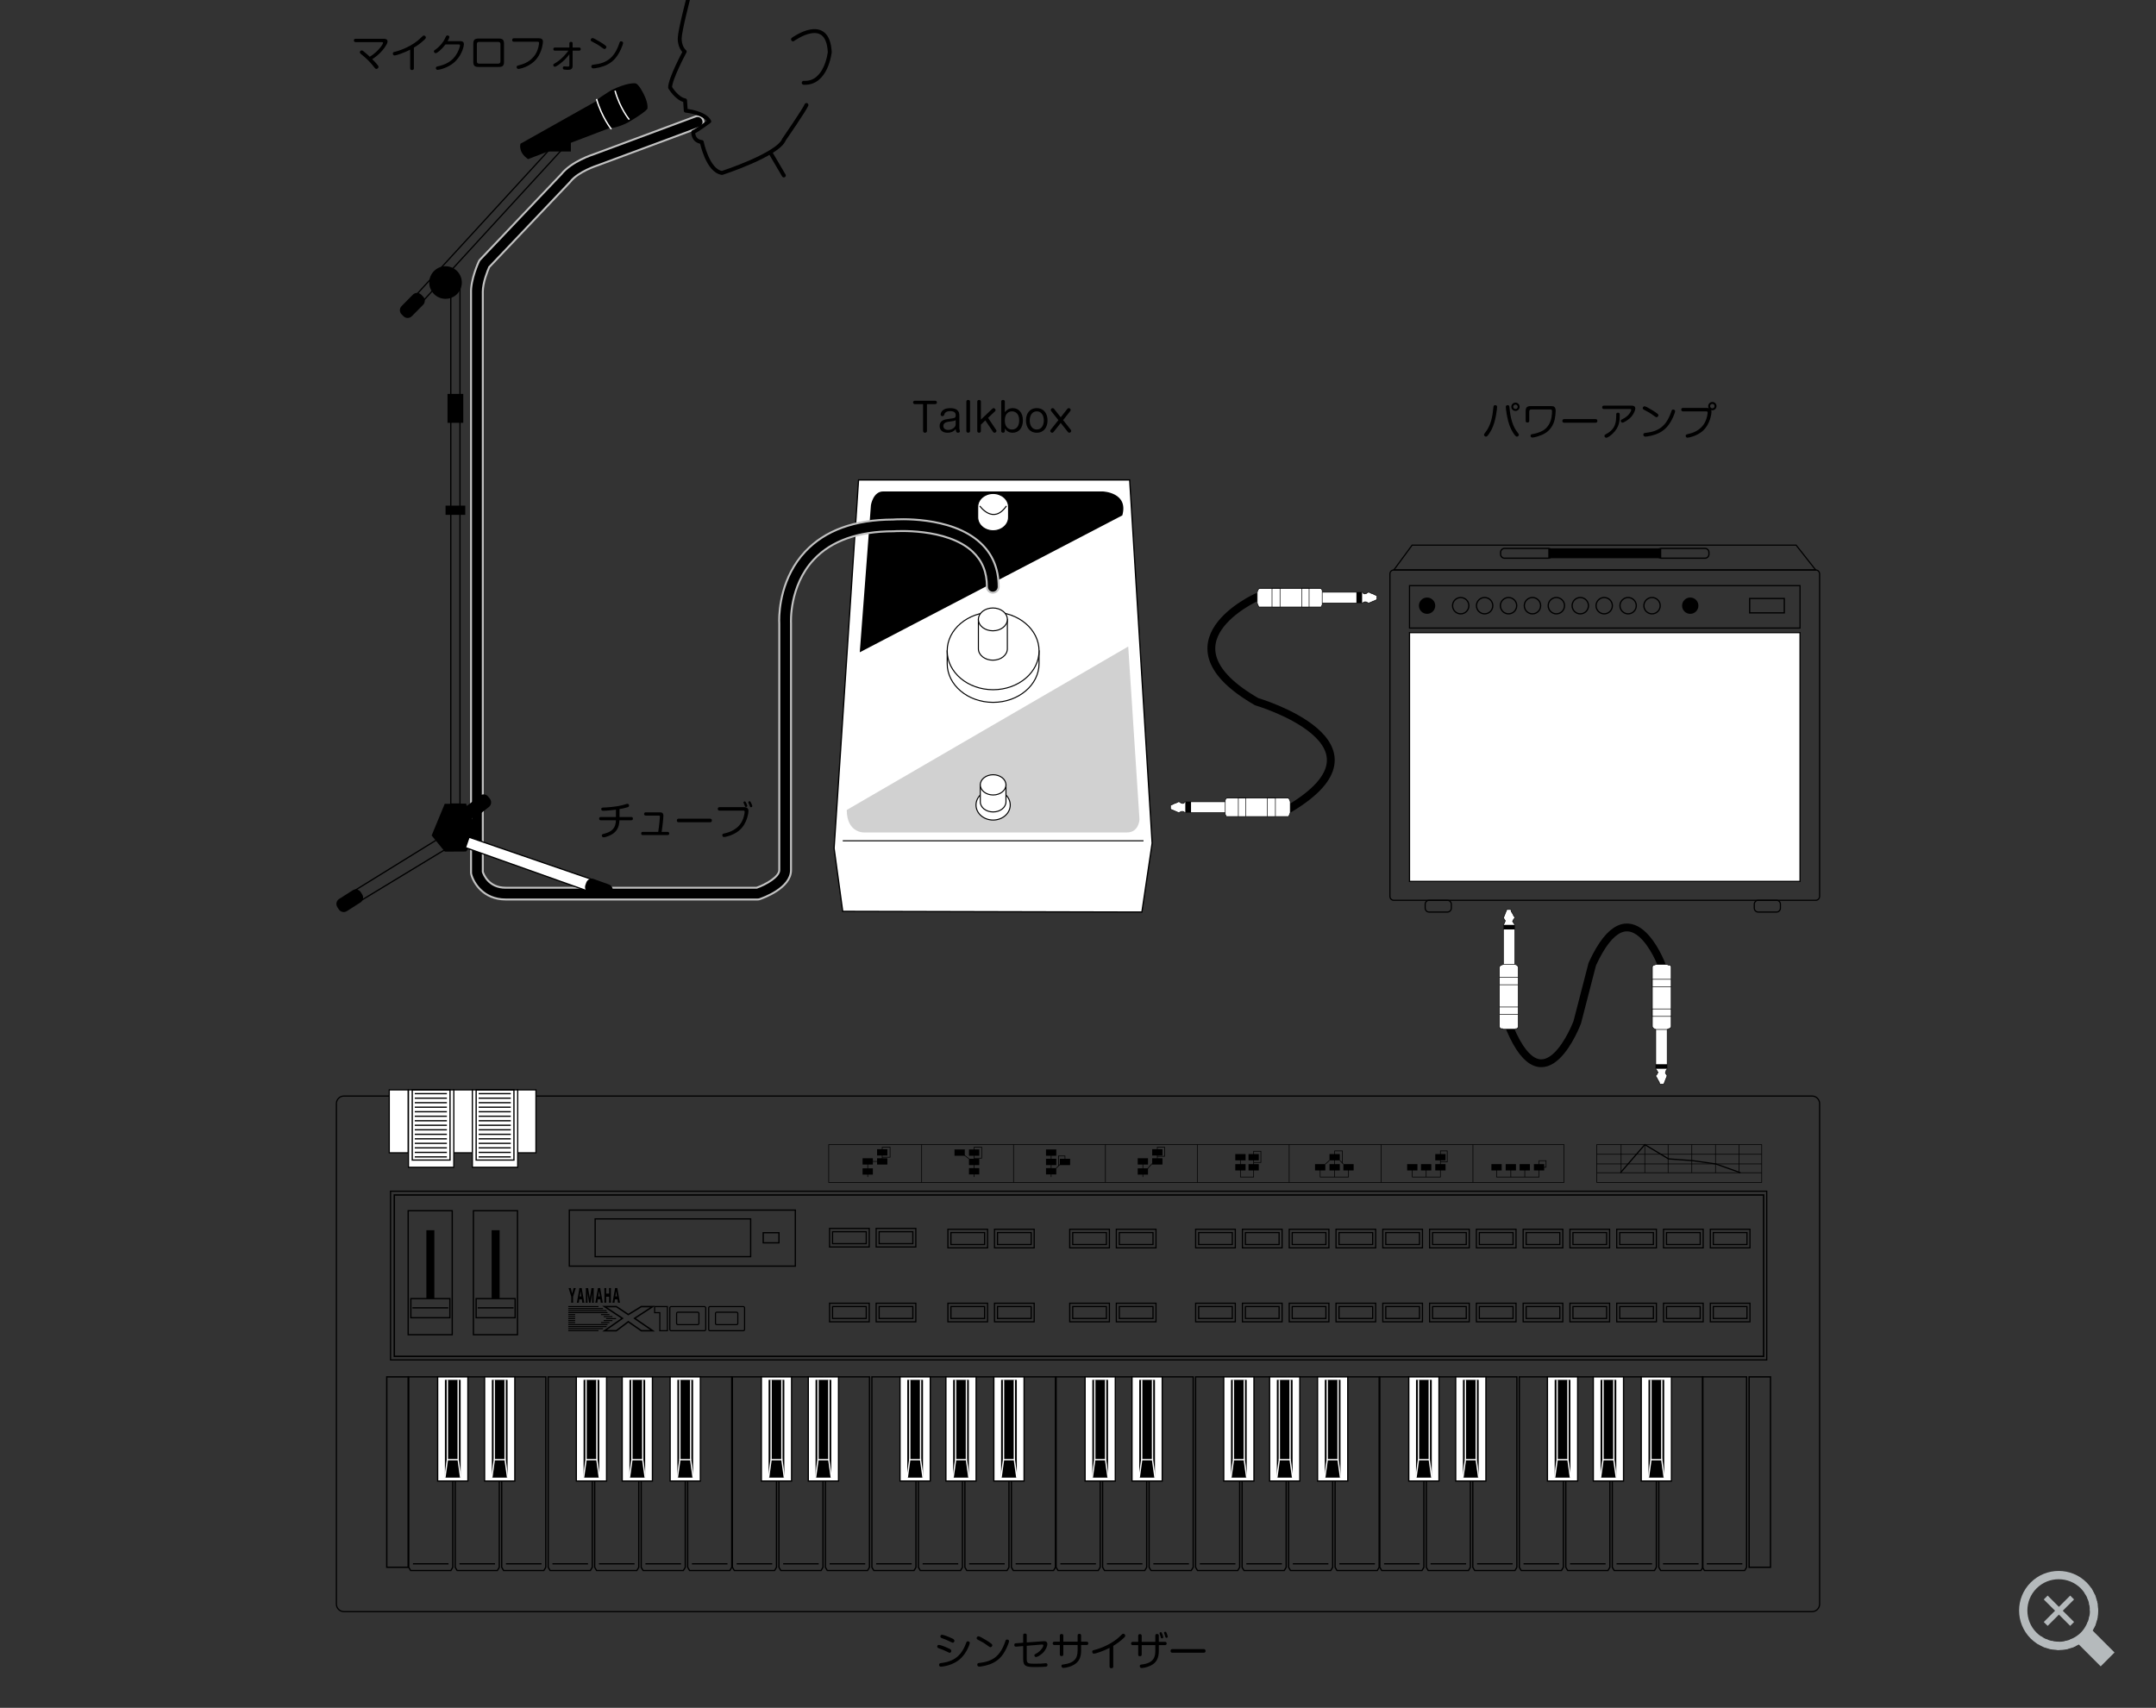 <?xml version="1.0" encoding="utf-8"?>
<!-- Generator: Adobe Illustrator 14.0.0, SVG Export Plug-In . SVG Version: 6.00 Build 43363)  -->
<!DOCTYPE svg PUBLIC "-//W3C//DTD SVG 1.1//EN" "http://www.w3.org/Graphics/SVG/1.1/DTD/svg11.dtd">
<svg version="1.1" id="レイヤー_1" xmlns="http://www.w3.org/2000/svg" xmlns:xlink="http://www.w3.org/1999/xlink" x="0px"
	 y="0px" width="260px" height="206px" viewBox="0 0 260 206" enable-background="new 0 0 260 206" xml:space="preserve">
<rect x="0" y="0" width="260" height="206" fill="#333333" stroke="none"/>
<g>
	<g>
		<path fill="#92999C" d="M245.859,197.792c-0.217-0.147-0.426-0.312-0.619-0.506C245.434,197.479,245.643,197.645,245.859,197.792z
			"/>
		<path fill="#92999C" d="M251.924,192.083c0.09,0.149,0.172,0.301,0.241,0.458C252.096,192.384,252.014,192.232,251.924,192.083z"
			/>
		<path fill="#92999C" d="M251.287,191.24c0.191,0.193,0.355,0.402,0.505,0.619C251.643,191.645,251.479,191.434,251.287,191.24z"/>
		<path fill="#92999C" d="M246.543,198.166c-0.158-0.07-0.312-0.152-0.463-0.244C246.23,198.014,246.383,198.096,246.543,198.166z"
			/>
		<path fill="#92999C" d="M247.271,198.407c-0.152-0.036-0.307-0.08-0.455-0.136C246.968,198.327,247.119,198.371,247.271,198.407z"
			/>
		<path fill="#92999C" d="M249.049,198.462c-0.24,0.045-0.48,0.065-0.725,0.069C248.566,198.527,248.809,198.507,249.049,198.462z"
			/>
		<path fill="#92999C" d="M252.273,192.82c0.053,0.146,0.098,0.296,0.131,0.445C252.371,193.116,252.326,192.968,252.273,192.82z"/>
		<path fill="#92999C" d="M249.773,198.253c-0.16,0.062-0.324,0.104-0.489,0.146C249.449,198.357,249.613,198.312,249.773,198.253z"
			/>
		<path fill="#92999C" d="M248.051,198.518c-0.162-0.009-0.322-0.021-0.484-0.047C247.729,198.497,247.889,198.509,248.051,198.518z
			"/>
		<path fill="#92999C" d="M252.532,194.327c-0.003,0.237-0.024,0.473-0.067,0.706C252.508,194.8,252.529,194.564,252.532,194.327z"
			/>
		<path fill="#92999C" d="M252.473,193.57c0.024,0.152,0.035,0.308,0.043,0.464C252.508,193.878,252.497,193.725,252.473,193.57z"/>
		<path fill="#B5BABC" d="M252.002,196.331c0.044-0.081,0.074-0.168,0.113-0.249c-0.206,0.434-0.471,0.845-0.828,1.202
			c-0.362,0.36-0.777,0.629-1.213,0.833c0.084-0.039,0.173-0.069,0.256-0.116l2.999,2.999l1.671-1.672L252.002,196.331z"/>
		<path fill="#92999C" d="M252.391,195.312c-0.039,0.152-0.078,0.308-0.135,0.457C252.312,195.618,252.352,195.466,252.391,195.312z
			"/>
		<path fill="none" stroke="#92999C" d="M252.256,195.77c-0.04,0.105-0.093,0.209-0.141,0.312
			C252.163,195.979,252.215,195.876,252.256,195.77z"/>
		<path fill="none" stroke="#92999C" d="M247.566,198.471c-0.102-0.017-0.196-0.039-0.295-0.062
			C247.371,198.432,247.467,198.454,247.566,198.471z"/>
		<path fill="none" stroke="#92999C" d="M249.284,198.398c-0.079,0.019-0.156,0.049-0.235,0.062
			C249.128,198.447,249.205,198.417,249.284,198.398z"/>
		<path fill="none" stroke="#92999C" d="M248.324,198.531c-0.092,0.001-0.182-0.01-0.273-0.016
			C248.143,198.521,248.232,198.532,248.324,198.531z"/>
		<path fill="none" stroke="#92999C" d="M250.074,198.117c-0.1,0.047-0.197,0.097-0.301,0.136
			C249.877,198.214,249.975,198.164,250.074,198.117z"/>
		<path fill="none" stroke="#92999C" d="M251.792,191.859c0.049,0.072,0.088,0.146,0.132,0.224
			C251.88,192.008,251.842,191.934,251.792,191.859z"/>
		<path fill="none" stroke="#92999C" d="M246.816,198.271c-0.092-0.033-0.186-0.065-0.273-0.105
			C246.633,198.206,246.725,198.238,246.816,198.271z"/>
		<path fill="none" stroke="#92999C" d="M252.165,192.541c0.041,0.091,0.075,0.186,0.108,0.279
			C252.24,192.727,252.206,192.632,252.165,192.541z"/>
		<path fill="none" stroke="#92999C" d="M252.404,193.268c0.025,0.102,0.051,0.201,0.066,0.303
			C252.454,193.469,252.432,193.368,252.404,193.268z"/>
		<path fill="none" stroke="#92999C" d="M252.516,194.034c0.006,0.098,0.02,0.196,0.019,0.293
			C252.533,194.229,252.521,194.132,252.516,194.034z"/>
		<path fill="none" stroke="#92999C" d="M246.08,197.922c-0.073-0.043-0.146-0.081-0.221-0.13
			C245.934,197.841,246.007,197.879,246.08,197.922z"/>
		<path fill="none" stroke="#92999C" d="M252.465,195.033c-0.018,0.094-0.05,0.186-0.074,0.277
			C252.415,195.219,252.447,195.128,252.465,195.033z"/>
		<path fill="none" stroke="#B5BABC" d="M252.115,196.082c0.048-0.104,0.101-0.207,0.141-0.312c0.057-0.148,0.096-0.304,0.135-0.457
			c0.024-0.094,0.059-0.186,0.074-0.277c0.043-0.233,0.064-0.469,0.067-0.706c0.001-0.099-0.011-0.195-0.017-0.293
			c-0.01-0.156-0.021-0.312-0.045-0.466c-0.018-0.102-0.041-0.201-0.066-0.303c-0.033-0.149-0.078-0.3-0.131-0.444
			c-0.033-0.097-0.067-0.189-0.108-0.28c-0.069-0.156-0.151-0.311-0.241-0.458c-0.044-0.075-0.083-0.149-0.132-0.226
			c-0.149-0.215-0.313-0.426-0.505-0.617c-1.67-1.669-4.377-1.669-6.047-0.001c-1.668,1.67-1.668,4.377,0,6.047
			c0.193,0.192,0.402,0.356,0.619,0.506c0.072,0.049,0.146,0.087,0.221,0.13c0.15,0.092,0.305,0.176,0.463,0.244
			c0.09,0.04,0.182,0.073,0.273,0.105c0.148,0.056,0.303,0.1,0.455,0.136c0.099,0.022,0.193,0.047,0.295,0.062
			c0.16,0.026,0.322,0.038,0.482,0.047c0.094,0.004,0.184,0.017,0.273,0.016c0.242-0.004,0.482-0.024,0.725-0.069
			c0.079-0.015,0.156-0.045,0.235-0.062c0.165-0.041,0.327-0.086,0.489-0.146c0.104-0.039,0.199-0.089,0.301-0.136
			c0.436-0.204,0.851-0.474,1.213-0.833C251.645,196.927,251.909,196.516,252.115,196.082z"/>
	</g>
	<g>
		<g>
			<g>
				<g>
					<path fill="#B5BABC" d="M246.464,195.652l1.363-1.362l-1.362-1.36l0.467-0.467l1.36,1.36l1.36-1.36l0.466,0.467l-1.361,1.36
						l1.361,1.36l-0.466,0.467l-1.361-1.361l-1.359,1.361L246.464,195.652z"/>
				</g>
			</g>
		</g>
	</g>
</g>
<g>
	
		<path fill="none" stroke="#000000" stroke-width="0.945" stroke-linecap="round" stroke-linejoin="round" stroke-miterlimit="10" d="
		M151.541,72.038c0,0-12.285,5.512,0,12.6c0,0,17.168,5.04,3.938,12.916"/>
	
		<path fill="none" stroke="#000000" stroke-width="0.945" stroke-linecap="round" stroke-linejoin="round" stroke-miterlimit="10" d="
		M200.366,116.339c0,0-3.78-10.025-8.347-0.043l-1.811,7.006c0,0-3.948,10.604-8.112,0.775"/>
	<g>
		<g>
			<g>
				<g>
					<polygon fill="none" stroke="#000000" stroke-width="0.153" points="54.603,189.048 54.375,189.438 49.517,189.438 
						49.288,189.048 49.288,166.082 54.603,166.082 					"/>
					<line fill="none" stroke="#000000" stroke-width="0.153" x1="49.801" y1="188.631" x2="54.09" y2="188.631"/>
				</g>
				<g>
					<polygon fill="none" stroke="#000000" stroke-width="0.153" points="60.21,189.048 59.981,189.438 55.123,189.438 
						54.896,189.048 54.896,166.082 60.21,166.082 					"/>
					<line fill="none" stroke="#000000" stroke-width="0.153" x1="55.407" y1="188.631" x2="59.697" y2="188.631"/>
				</g>
				<g>
					<polygon fill="none" stroke="#000000" stroke-width="0.153" points="65.816,189.048 65.589,189.438 60.729,189.438 
						60.503,189.048 60.503,166.082 65.816,166.082 					"/>
					<line fill="none" stroke="#000000" stroke-width="0.153" x1="61.015" y1="188.631" x2="65.305" y2="188.631"/>
				</g>
				<g>
					<polygon fill="none" stroke="#000000" stroke-width="0.153" points="71.424,189.048 71.196,189.438 66.337,189.438 
						66.109,189.048 66.109,166.082 71.424,166.082 					"/>
					<line fill="none" stroke="#000000" stroke-width="0.153" x1="66.621" y1="188.631" x2="70.911" y2="188.631"/>
				</g>
				<g>
					<polygon fill="none" stroke="#000000" stroke-width="0.153" points="77.031,189.048 76.802,189.438 71.943,189.438 
						71.715,189.048 71.715,166.082 77.031,166.082 					"/>
					<line fill="none" stroke="#000000" stroke-width="0.153" x1="72.229" y1="188.631" x2="76.519" y2="188.631"/>
				</g>
				<g>
					<polygon fill="none" stroke="#000000" stroke-width="0.153" points="82.638,189.048 82.409,189.438 77.552,189.438 
						77.323,189.048 77.323,166.082 82.638,166.082 					"/>
					<line fill="none" stroke="#000000" stroke-width="0.153" x1="77.836" y1="188.631" x2="82.125" y2="188.631"/>
				</g>
				<g>
					<polygon fill="none" stroke="#000000" stroke-width="0.153" points="88.244,189.048 88.017,189.438 83.158,189.438 
						82.93,189.048 82.93,166.082 88.244,166.082 					"/>
					<line fill="none" stroke="#000000" stroke-width="0.153" x1="83.442" y1="188.631" x2="87.731" y2="188.631"/>
				</g>
			</g>
			<g>
				<g>
					<rect x="52.78" y="166.082" fill="#FFFFFF" stroke="#000000" stroke-width="0.153" width="3.645" height="12.564"/>
					<g>
						<rect x="53.653" y="166.443" width="1.898" height="11.794"/>
						<g>
							<polyline fill="none" stroke="#FFFFFF" stroke-width="0.161" points="53.653,178.237 53.95,176.069 55.255,176.069 
								55.552,178.237 							"/>
							<line fill="none" stroke="#FFFFFF" stroke-width="0.161" x1="53.95" y1="166.443" x2="53.95" y2="176.069"/>
							<line fill="none" stroke="#FFFFFF" stroke-width="0.161" x1="55.255" y1="166.443" x2="55.255" y2="176.069"/>
						</g>
					</g>
				</g>
				<g>
					<rect x="58.439" y="166.082" fill="#FFFFFF" stroke="#000000" stroke-width="0.153" width="3.645" height="12.564"/>
					<g>
						<rect x="59.313" y="166.443" width="1.897" height="11.794"/>
						<g>
							<polyline fill="none" stroke="#FFFFFF" stroke-width="0.161" points="59.313,178.237 59.609,176.069 60.914,176.069 
								61.211,178.237 							"/>
							<line fill="none" stroke="#FFFFFF" stroke-width="0.161" x1="59.609" y1="166.443" x2="59.609" y2="176.069"/>
							<line fill="none" stroke="#FFFFFF" stroke-width="0.161" x1="60.914" y1="166.443" x2="60.914" y2="176.069"/>
						</g>
					</g>
				</g>
				<g>
					<rect x="69.502" y="166.082" fill="#FFFFFF" stroke="#000000" stroke-width="0.153" width="3.646" height="12.564"/>
					<g>
						<rect x="70.376" y="166.443" width="1.898" height="11.794"/>
						<g>
							<polyline fill="none" stroke="#FFFFFF" stroke-width="0.161" points="70.376,178.237 70.674,176.069 71.978,176.069 
								72.274,178.237 							"/>
							<line fill="none" stroke="#FFFFFF" stroke-width="0.161" x1="70.674" y1="166.443" x2="70.674" y2="176.069"/>
							<line fill="none" stroke="#FFFFFF" stroke-width="0.161" x1="71.978" y1="166.443" x2="71.978" y2="176.069"/>
						</g>
					</g>
				</g>
				<g>
					<rect x="75.034" y="166.082" fill="#FFFFFF" stroke="#000000" stroke-width="0.153" width="3.645" height="12.564"/>
					<g>
						<rect x="75.907" y="166.443" width="1.897" height="11.794"/>
						<g>
							<polyline fill="none" stroke="#FFFFFF" stroke-width="0.161" points="75.907,178.237 76.204,176.069 77.509,176.069 
								77.805,178.237 							"/>
							<line fill="none" stroke="#FFFFFF" stroke-width="0.161" x1="76.204" y1="166.443" x2="76.204" y2="176.069"/>
							<line fill="none" stroke="#FFFFFF" stroke-width="0.161" x1="77.509" y1="166.443" x2="77.509" y2="176.069"/>
						</g>
					</g>
				</g>
				<g>
					<rect x="80.815" y="166.082" fill="#FFFFFF" stroke="#000000" stroke-width="0.153" width="3.645" height="12.564"/>
					<g>
						<rect x="81.688" y="166.443" width="1.897" height="11.794"/>
						<g>
							<polyline fill="none" stroke="#FFFFFF" stroke-width="0.161" points="81.688,178.237 81.985,176.069 83.29,176.069 
								83.586,178.237 							"/>
							<line fill="none" stroke="#FFFFFF" stroke-width="0.161" x1="81.985" y1="166.443" x2="81.985" y2="176.069"/>
							<line fill="none" stroke="#FFFFFF" stroke-width="0.161" x1="83.29" y1="166.443" x2="83.29" y2="176.069"/>
						</g>
					</g>
				</g>
			</g>
		</g>
		<g>
			<g>
				<g>
					<polygon fill="none" stroke="#000000" stroke-width="0.153" points="93.639,189.048 93.411,189.438 88.552,189.438 
						88.324,189.048 88.324,166.082 93.639,166.082 					"/>
					<line fill="none" stroke="#000000" stroke-width="0.153" x1="88.837" y1="188.631" x2="93.126" y2="188.631"/>
				</g>
				<g>
					<polygon fill="none" stroke="#000000" stroke-width="0.153" points="99.245,189.048 99.019,189.438 94.159,189.438 
						93.932,189.048 93.932,166.082 99.245,166.082 					"/>
					<line fill="none" stroke="#000000" stroke-width="0.153" x1="94.444" y1="188.631" x2="98.734" y2="188.631"/>
				</g>
				<g>
					<polygon fill="none" stroke="#000000" stroke-width="0.153" points="104.853,189.048 104.625,189.438 99.766,189.438 
						99.538,189.048 99.538,166.082 104.853,166.082 					"/>
					<line fill="none" stroke="#000000" stroke-width="0.153" x1="100.051" y1="188.631" x2="104.34" y2="188.631"/>
				</g>
				<g>
					<polygon fill="none" stroke="#000000" stroke-width="0.153" points="110.459,189.048 110.23,189.438 105.374,189.438 
						105.145,189.048 105.145,166.082 110.459,166.082 					"/>
					<line fill="none" stroke="#000000" stroke-width="0.153" x1="105.658" y1="188.631" x2="109.947" y2="188.631"/>
				</g>
				<g>
					<polygon fill="none" stroke="#000000" stroke-width="0.153" points="116.066,189.048 115.84,189.438 110.979,189.438 
						110.752,189.048 110.752,166.082 116.066,166.082 					"/>
					<line fill="none" stroke="#000000" stroke-width="0.153" x1="111.265" y1="188.631" x2="115.555" y2="188.631"/>
				</g>
				<g>
					<polygon fill="none" stroke="#000000" stroke-width="0.153" points="121.674,189.048 121.445,189.438 116.586,189.438 
						116.358,189.048 116.358,166.082 121.674,166.082 					"/>
					<line fill="none" stroke="#000000" stroke-width="0.153" x1="116.871" y1="188.631" x2="121.161" y2="188.631"/>
				</g>
				<g>
					<polygon fill="none" stroke="#000000" stroke-width="0.153" points="127.281,189.048 127.054,189.438 122.194,189.438 
						121.967,189.048 121.967,166.082 127.281,166.082 					"/>
					<line fill="none" stroke="#000000" stroke-width="0.153" x1="122.479" y1="188.631" x2="126.769" y2="188.631"/>
				</g>
			</g>
			<g>
				<g>
					<rect x="91.817" y="166.082" fill="#FFFFFF" stroke="#000000" stroke-width="0.153" width="3.644" height="12.564"/>
					<g>
						<rect x="92.689" y="166.443" width="1.898" height="11.794"/>
						<g>
							<polyline fill="none" stroke="#FFFFFF" stroke-width="0.161" points="92.689,178.237 92.987,176.069 94.291,176.069 
								94.588,178.237 							"/>
							<line fill="none" stroke="#FFFFFF" stroke-width="0.161" x1="92.987" y1="166.443" x2="92.987" y2="176.069"/>
							<line fill="none" stroke="#FFFFFF" stroke-width="0.161" x1="94.291" y1="166.443" x2="94.291" y2="176.069"/>
						</g>
					</g>
				</g>
				<g>
					<rect x="97.476" y="166.082" fill="#FFFFFF" stroke="#000000" stroke-width="0.153" width="3.645" height="12.564"/>
					<g>
						<rect x="98.349" y="166.443" width="1.898" height="11.794"/>
						<g>
							<polyline fill="none" stroke="#FFFFFF" stroke-width="0.161" points="98.349,178.237 98.646,176.069 99.95,176.069 
								100.247,178.237 							"/>
							<line fill="none" stroke="#FFFFFF" stroke-width="0.161" x1="98.646" y1="166.443" x2="98.646" y2="176.069"/>
							<line fill="none" stroke="#FFFFFF" stroke-width="0.161" x1="99.95" y1="166.443" x2="99.95" y2="176.069"/>
						</g>
					</g>
				</g>
				<g>
					<rect x="108.539" y="166.082" fill="#FFFFFF" stroke="#000000" stroke-width="0.153" width="3.645" height="12.564"/>
					<g>
						<rect x="109.413" y="166.443" width="1.896" height="11.794"/>
						<g>
							<polyline fill="none" stroke="#FFFFFF" stroke-width="0.161" points="109.413,178.237 109.709,176.069 111.015,176.069 
								111.31,178.237 							"/>
							<line fill="none" stroke="#FFFFFF" stroke-width="0.161" x1="109.709" y1="166.443" x2="109.709" y2="176.069"/>
							<line fill="none" stroke="#FFFFFF" stroke-width="0.161" x1="111.015" y1="166.443" x2="111.015" y2="176.069"/>
						</g>
					</g>
				</g>
				<g>
					<rect x="114.07" y="166.082" fill="#FFFFFF" stroke="#000000" stroke-width="0.153" width="3.645" height="12.564"/>
					<g>
						<rect x="114.943" y="166.443" width="1.898" height="11.794"/>
						<g>
							<polyline fill="none" stroke="#FFFFFF" stroke-width="0.161" points="114.943,178.237 115.241,176.069 116.544,176.069 
								116.842,178.237 							"/>
							<line fill="none" stroke="#FFFFFF" stroke-width="0.161" x1="115.241" y1="166.443" x2="115.241" y2="176.069"/>
							<line fill="none" stroke="#FFFFFF" stroke-width="0.161" x1="116.544" y1="166.443" x2="116.544" y2="176.069"/>
						</g>
					</g>
				</g>
				<g>
					<rect x="119.852" y="166.082" fill="#FFFFFF" stroke="#000000" stroke-width="0.153" width="3.645" height="12.564"/>
					<g>
						<rect x="120.724" y="166.443" width="1.898" height="11.794"/>
						<g>
							<polyline fill="none" stroke="#FFFFFF" stroke-width="0.161" points="120.724,178.237 121.021,176.069 122.326,176.069 
								122.622,178.237 							"/>
							<line fill="none" stroke="#FFFFFF" stroke-width="0.161" x1="121.021" y1="166.443" x2="121.021" y2="176.069"/>
							<line fill="none" stroke="#FFFFFF" stroke-width="0.161" x1="122.326" y1="166.443" x2="122.326" y2="176.069"/>
						</g>
					</g>
				</g>
			</g>
		</g>
		<g>
			<g>
				<g>
					<polygon fill="none" stroke="#000000" stroke-width="0.153" points="132.675,189.048 132.447,189.438 127.589,189.438 
						127.36,189.048 127.36,166.082 132.675,166.082 					"/>
					<line fill="none" stroke="#000000" stroke-width="0.153" x1="127.873" y1="188.631" x2="132.163" y2="188.631"/>
				</g>
				<g>
					<polygon fill="none" stroke="#000000" stroke-width="0.153" points="138.282,189.048 138.054,189.438 133.195,189.438 
						132.968,189.048 132.968,166.082 138.282,166.082 					"/>
					<line fill="none" stroke="#000000" stroke-width="0.153" x1="133.48" y1="188.631" x2="137.769" y2="188.631"/>
				</g>
				<g>
					<polygon fill="none" stroke="#000000" stroke-width="0.153" points="143.89,189.048 143.66,189.438 138.803,189.438 
						138.574,189.048 138.574,166.082 143.89,166.082 					"/>
					<line fill="none" stroke="#000000" stroke-width="0.153" x1="139.087" y1="188.631" x2="143.377" y2="188.631"/>
				</g>
				<g>
					<polygon fill="none" stroke="#000000" stroke-width="0.153" points="149.495,189.048 149.269,189.438 144.409,189.438 
						144.182,189.048 144.182,166.082 149.495,166.082 					"/>
					<line fill="none" stroke="#000000" stroke-width="0.153" x1="144.694" y1="188.631" x2="148.983" y2="188.631"/>
				</g>
				<g>
					<polygon fill="none" stroke="#000000" stroke-width="0.153" points="155.103,189.048 154.875,189.438 150.016,189.438 
						149.789,189.048 149.789,166.082 155.103,166.082 					"/>
					<line fill="none" stroke="#000000" stroke-width="0.153" x1="150.301" y1="188.631" x2="154.591" y2="188.631"/>
				</g>
				<g>
					<polygon fill="none" stroke="#000000" stroke-width="0.153" points="160.711,189.048 160.482,189.438 155.623,189.438 
						155.396,189.048 155.396,166.082 160.711,166.082 					"/>
					<line fill="none" stroke="#000000" stroke-width="0.153" x1="155.908" y1="188.631" x2="160.197" y2="188.631"/>
				</g>
				<g>
					<polygon fill="none" stroke="#000000" stroke-width="0.153" points="166.316,189.048 166.09,189.438 161.23,189.438 
						161.003,189.048 161.003,166.082 166.316,166.082 					"/>
					<line fill="none" stroke="#000000" stroke-width="0.153" x1="161.515" y1="188.631" x2="165.805" y2="188.631"/>
				</g>
			</g>
			<g>
				<g>
					<rect x="130.854" y="166.082" fill="#FFFFFF" stroke="#000000" stroke-width="0.153" width="3.644" height="12.564"/>
					<g>
						<rect x="131.727" y="166.443" width="1.897" height="11.794"/>
						<g>
							<polyline fill="none" stroke="#FFFFFF" stroke-width="0.161" points="131.727,178.237 132.022,176.069 133.327,176.069 
								133.624,178.237 							"/>
							<line fill="none" stroke="#FFFFFF" stroke-width="0.161" x1="132.022" y1="166.443" x2="132.022" y2="176.069"/>
							<line fill="none" stroke="#FFFFFF" stroke-width="0.161" x1="133.327" y1="166.443" x2="133.327" y2="176.069"/>
						</g>
					</g>
				</g>
				<g>
					<rect x="136.512" y="166.082" fill="#FFFFFF" stroke="#000000" stroke-width="0.153" width="3.645" height="12.564"/>
					<g>
						<rect x="137.384" y="166.443" width="1.898" height="11.794"/>
						<g>
							<polyline fill="none" stroke="#FFFFFF" stroke-width="0.161" points="137.384,178.237 137.682,176.069 138.987,176.069 
								139.282,178.237 							"/>
							<line fill="none" stroke="#FFFFFF" stroke-width="0.161" x1="137.682" y1="166.443" x2="137.682" y2="176.069"/>
							<line fill="none" stroke="#FFFFFF" stroke-width="0.161" x1="138.987" y1="166.443" x2="138.987" y2="176.069"/>
						</g>
					</g>
				</g>
				<g>
					<rect x="147.575" y="166.082" fill="#FFFFFF" stroke="#000000" stroke-width="0.153" width="3.645" height="12.564"/>
					<g>
						<rect x="148.448" y="166.443" width="1.897" height="11.794"/>
						<g>
							<polyline fill="none" stroke="#FFFFFF" stroke-width="0.161" points="148.448,178.237 148.745,176.069 150.051,176.069 
								150.346,178.237 							"/>
							<line fill="none" stroke="#FFFFFF" stroke-width="0.161" x1="148.745" y1="166.443" x2="148.745" y2="176.069"/>
							<line fill="none" stroke="#FFFFFF" stroke-width="0.161" x1="150.051" y1="166.443" x2="150.051" y2="176.069"/>
						</g>
					</g>
				</g>
				<g>
					<rect x="153.106" y="166.082" fill="#FFFFFF" stroke="#000000" stroke-width="0.153" width="3.645" height="12.564"/>
					<g>
						<rect x="153.98" y="166.443" width="1.897" height="11.794"/>
						<g>
							<polyline fill="none" stroke="#FFFFFF" stroke-width="0.161" points="153.98,178.237 154.277,176.069 155.581,176.069 
								155.878,178.237 							"/>
							<line fill="none" stroke="#FFFFFF" stroke-width="0.161" x1="154.277" y1="166.443" x2="154.277" y2="176.069"/>
							<line fill="none" stroke="#FFFFFF" stroke-width="0.161" x1="155.581" y1="166.443" x2="155.581" y2="176.069"/>
						</g>
					</g>
				</g>
				<g>
					<rect x="158.888" y="166.082" fill="#FFFFFF" stroke="#000000" stroke-width="0.153" width="3.645" height="12.564"/>
					<g>
						<rect x="159.761" y="166.443" width="1.897" height="11.794"/>
						<g>
							<polyline fill="none" stroke="#FFFFFF" stroke-width="0.161" points="159.761,178.237 160.058,176.069 161.363,176.069 
								161.658,178.237 							"/>
							<line fill="none" stroke="#FFFFFF" stroke-width="0.161" x1="160.058" y1="166.443" x2="160.058" y2="176.069"/>
							<line fill="none" stroke="#FFFFFF" stroke-width="0.161" x1="161.363" y1="166.443" x2="161.363" y2="176.069"/>
						</g>
					</g>
				</g>
			</g>
		</g>
		<g>
			<g>
				<g>
					<polygon fill="none" stroke="#000000" stroke-width="0.153" points="171.711,189.048 171.483,189.438 166.625,189.438 
						166.396,189.048 166.396,166.082 171.711,166.082 					"/>
					<line fill="none" stroke="#000000" stroke-width="0.153" x1="166.91" y1="188.631" x2="171.198" y2="188.631"/>
				</g>
				<g>
					<polygon fill="none" stroke="#000000" stroke-width="0.153" points="177.318,189.048 177.091,189.438 172.231,189.438 
						172.005,189.048 172.005,166.082 177.318,166.082 					"/>
					<line fill="none" stroke="#000000" stroke-width="0.153" x1="172.517" y1="188.631" x2="176.806" y2="188.631"/>
				</g>
				<g>
					<polygon fill="none" stroke="#000000" stroke-width="0.153" points="182.925,189.048 182.697,189.438 177.839,189.438 
						177.61,189.048 177.61,166.082 182.925,166.082 					"/>
					<line fill="none" stroke="#000000" stroke-width="0.153" x1="178.124" y1="188.631" x2="182.413" y2="188.631"/>
				</g>
				<g>
					<polygon fill="none" stroke="#000000" stroke-width="0.153" points="188.531,189.048 188.304,189.438 183.445,189.438 
						183.218,189.048 183.218,166.082 188.531,166.082 					"/>
					<line fill="none" stroke="#000000" stroke-width="0.153" x1="183.729" y1="188.631" x2="188.021" y2="188.631"/>
				</g>
				<g>
					<polygon fill="none" stroke="#000000" stroke-width="0.153" points="194.14,189.048 193.912,189.438 189.053,189.438 
						188.824,189.048 188.824,166.082 194.14,166.082 					"/>
					<line fill="none" stroke="#000000" stroke-width="0.153" x1="189.338" y1="188.631" x2="193.626" y2="188.631"/>
				</g>
				<g>
					<polygon fill="none" stroke="#000000" stroke-width="0.153" points="199.745,189.048 199.518,189.438 194.659,189.438 
						194.432,189.048 194.432,166.082 199.745,166.082 					"/>
					<line fill="none" stroke="#000000" stroke-width="0.153" x1="194.944" y1="188.631" x2="199.232" y2="188.631"/>
				</g>
				<g>
					<polygon fill="none" stroke="#000000" stroke-width="0.153" points="205.354,189.048 205.125,189.438 200.267,189.438 
						200.039,189.048 200.039,166.082 205.354,166.082 					"/>
					<line fill="none" stroke="#000000" stroke-width="0.153" x1="200.552" y1="188.631" x2="204.84" y2="188.631"/>
				</g>
			</g>
			<g>
				<g>
					<rect x="169.889" y="166.082" fill="#FFFFFF" stroke="#000000" stroke-width="0.153" width="3.645" height="12.564"/>
					<g>
						<rect x="170.762" y="166.443" width="1.899" height="11.794"/>
						<g>
							<polyline fill="none" stroke="#FFFFFF" stroke-width="0.161" points="170.762,178.237 171.059,176.069 172.363,176.069 
								172.661,178.237 							"/>
							<line fill="none" stroke="#FFFFFF" stroke-width="0.161" x1="171.059" y1="166.443" x2="171.059" y2="176.069"/>
							<line fill="none" stroke="#FFFFFF" stroke-width="0.161" x1="172.363" y1="166.443" x2="172.363" y2="176.069"/>
						</g>
					</g>
				</g>
				<g>
					<rect x="175.548" y="166.082" fill="#FFFFFF" stroke="#000000" stroke-width="0.153" width="3.645" height="12.564"/>
					<g>
						<rect x="176.421" y="166.443" width="1.899" height="11.794"/>
						<g>
							<polyline fill="none" stroke="#FFFFFF" stroke-width="0.161" points="176.421,178.237 176.718,176.069 178.023,176.069 
								178.32,178.237 							"/>
							<line fill="none" stroke="#FFFFFF" stroke-width="0.161" x1="176.718" y1="166.443" x2="176.718" y2="176.069"/>
							<line fill="none" stroke="#FFFFFF" stroke-width="0.161" x1="178.023" y1="166.443" x2="178.023" y2="176.069"/>
						</g>
					</g>
				</g>
				<g>
					<rect x="186.612" y="166.082" fill="#FFFFFF" stroke="#000000" stroke-width="0.153" width="3.644" height="12.564"/>
					<g>
						<rect x="187.484" y="166.443" width="1.898" height="11.794"/>
						<g>
							<polyline fill="none" stroke="#FFFFFF" stroke-width="0.161" points="187.484,178.237 187.782,176.069 189.085,176.069 
								189.383,178.237 							"/>
							<line fill="none" stroke="#FFFFFF" stroke-width="0.161" x1="187.782" y1="166.443" x2="187.782" y2="176.069"/>
							<line fill="none" stroke="#FFFFFF" stroke-width="0.161" x1="189.085" y1="166.443" x2="189.085" y2="176.069"/>
						</g>
					</g>
				</g>
				<g>
					<rect x="192.144" y="166.082" fill="#FFFFFF" stroke="#000000" stroke-width="0.153" width="3.644" height="12.564"/>
					<g>
						<rect x="193.017" y="166.443" width="1.898" height="11.794"/>
						<g>
							<polyline fill="none" stroke="#FFFFFF" stroke-width="0.161" points="193.017,178.237 193.312,176.069 194.617,176.069 
								194.915,178.237 							"/>
							<line fill="none" stroke="#FFFFFF" stroke-width="0.161" x1="193.312" y1="166.443" x2="193.312" y2="176.069"/>
							<line fill="none" stroke="#FFFFFF" stroke-width="0.161" x1="194.617" y1="166.443" x2="194.617" y2="176.069"/>
						</g>
					</g>
				</g>
				<g>
					<rect x="197.924" y="166.082" fill="#FFFFFF" stroke="#000000" stroke-width="0.153" width="3.644" height="12.564"/>
					<g>
						<rect x="198.797" y="166.443" width="1.898" height="11.794"/>
						<g>
							<polyline fill="none" stroke="#FFFFFF" stroke-width="0.161" points="198.797,178.237 199.093,176.069 200.398,176.069 
								200.695,178.237 							"/>
							<line fill="none" stroke="#FFFFFF" stroke-width="0.161" x1="199.093" y1="166.443" x2="199.093" y2="176.069"/>
							<line fill="none" stroke="#FFFFFF" stroke-width="0.161" x1="200.398" y1="166.443" x2="200.398" y2="176.069"/>
						</g>
					</g>
				</g>
			</g>
		</g>
		<g>
			<g>
				<g>
					<polygon fill="none" stroke="#000000" stroke-width="0.153" points="210.627,189.048 210.399,189.438 205.541,189.438 
						205.312,189.048 205.312,166.082 210.627,166.082 					"/>
					<line fill="none" stroke="#000000" stroke-width="0.153" x1="205.826" y1="188.631" x2="210.115" y2="188.631"/>
				</g>
			</g>
		</g>
		<g>
			<rect x="49.221" y="146.04" fill="none" stroke="#000000" stroke-width="0.153" width="5.315" height="14.955"/>
			<g>
				<rect x="51.42" y="148.393" width="0.961" height="8.226"/>
				<g>
					<rect x="49.546" y="156.643" fill="none" stroke="#000000" stroke-width="0.153" width="4.707" height="2.304"/>
					<line fill="none" stroke="#000000" stroke-width="0.153" x1="49.736" y1="157.757" x2="54.063" y2="157.757"/>
				</g>
			</g>
		</g>
		<g>
			<rect x="57.092" y="146.04" fill="none" stroke="#000000" stroke-width="0.153" width="5.314" height="14.955"/>
			<g>
				<rect x="59.289" y="148.393" width="0.962" height="8.226"/>
				<g>
					<rect x="57.417" y="156.643" fill="none" stroke="#000000" stroke-width="0.153" width="4.707" height="2.304"/>
					<line fill="none" stroke="#000000" stroke-width="0.153" x1="57.606" y1="157.757" x2="61.934" y2="157.757"/>
				</g>
			</g>
		</g>
		<rect x="68.657" y="145.964" fill="none" stroke="#000000" stroke-width="0.153" width="27.255" height="6.758"/>
		<rect x="71.771" y="147.026" fill="none" stroke="#000000" stroke-width="0.153" width="18.752" height="4.556"/>
		<rect x="92.04" y="148.695" fill="none" stroke="#000000" stroke-width="0.153" width="1.898" height="1.217"/>
		<rect x="99.936" y="138.067" fill="none" stroke="#000000" stroke-width="0.076" width="88.675" height="4.556"/>
		<rect x="192.559" y="138.067" fill="none" stroke="#000000" stroke-width="0.076" width="19.891" height="4.556"/>
		<g>
			<rect x="106.02" y="148.574" fill="none" stroke="#000000" stroke-width="0.144" width="4.062" height="1.442"/>
			<rect x="105.658" y="148.175" fill="none" stroke="#000000" stroke-width="0.144" width="4.784" height="2.239"/>
		</g>
		<g>
			<rect x="100.401" y="148.574" fill="none" stroke="#000000" stroke-width="0.144" width="4.062" height="1.442"/>
			<rect x="100.041" y="148.175" fill="none" stroke="#000000" stroke-width="0.144" width="4.782" height="2.239"/>
		</g>
		<g>
			<rect x="106.02" y="157.599" fill="none" stroke="#000000" stroke-width="0.144" width="4.062" height="1.441"/>
			<rect x="105.658" y="157.2" fill="none" stroke="#000000" stroke-width="0.144" width="4.784" height="2.239"/>
		</g>
		<g>
			<rect x="100.401" y="157.599" fill="none" stroke="#000000" stroke-width="0.144" width="4.062" height="1.441"/>
			<rect x="100.041" y="157.2" fill="none" stroke="#000000" stroke-width="0.144" width="4.782" height="2.239"/>
		</g>
		<g>
			<rect x="120.292" y="157.599" fill="none" stroke="#000000" stroke-width="0.144" width="4.062" height="1.441"/>
			<rect x="119.931" y="157.2" fill="none" stroke="#000000" stroke-width="0.144" width="4.784" height="2.239"/>
		</g>
		<g>
			<rect x="114.674" y="157.599" fill="none" stroke="#000000" stroke-width="0.144" width="4.062" height="1.441"/>
			<rect x="114.312" y="157.2" fill="none" stroke="#000000" stroke-width="0.144" width="4.784" height="2.239"/>
		</g>
		<g>
			<rect x="120.292" y="148.678" fill="none" stroke="#000000" stroke-width="0.144" width="4.062" height="1.442"/>
			<rect x="119.931" y="148.279" fill="none" stroke="#000000" stroke-width="0.144" width="4.784" height="2.239"/>
		</g>
		<g>
			<rect x="114.674" y="148.678" fill="none" stroke="#000000" stroke-width="0.144" width="4.062" height="1.442"/>
			<rect x="114.312" y="148.279" fill="none" stroke="#000000" stroke-width="0.144" width="4.784" height="2.239"/>
		</g>
		<g>
			<rect x="134.982" y="157.599" fill="none" stroke="#000000" stroke-width="0.144" width="4.062" height="1.441"/>
			<rect x="134.621" y="157.2" fill="none" stroke="#000000" stroke-width="0.144" width="4.784" height="2.239"/>
		</g>
		<g>
			<rect x="129.364" y="157.599" fill="none" stroke="#000000" stroke-width="0.144" width="4.062" height="1.441"/>
			<rect x="129.004" y="157.2" fill="none" stroke="#000000" stroke-width="0.144" width="4.783" height="2.239"/>
		</g>
		<g>
			<rect x="134.982" y="148.678" fill="none" stroke="#000000" stroke-width="0.144" width="4.062" height="1.442"/>
			<rect x="134.621" y="148.279" fill="none" stroke="#000000" stroke-width="0.144" width="4.784" height="2.239"/>
		</g>
		<g>
			<g>
				<rect x="144.549" y="157.599" fill="none" stroke="#000000" stroke-width="0.144" width="4.061" height="1.441"/>
				<rect x="144.188" y="157.2" fill="none" stroke="#000000" stroke-width="0.144" width="4.781" height="2.239"/>
			</g>
			<g>
				<rect x="144.549" y="148.678" fill="none" stroke="#000000" stroke-width="0.144" width="4.061" height="1.442"/>
				<rect x="144.188" y="148.279" fill="none" stroke="#000000" stroke-width="0.144" width="4.781" height="2.239"/>
			</g>
		</g>
		<g>
			<g>
				<rect x="155.833" y="157.599" fill="none" stroke="#000000" stroke-width="0.144" width="4.062" height="1.441"/>
				<rect x="155.473" y="157.2" fill="none" stroke="#000000" stroke-width="0.144" width="4.783" height="2.239"/>
			</g>
			<g>
				<rect x="155.833" y="148.678" fill="none" stroke="#000000" stroke-width="0.144" width="4.062" height="1.442"/>
				<rect x="155.473" y="148.279" fill="none" stroke="#000000" stroke-width="0.144" width="4.783" height="2.239"/>
			</g>
		</g>
		<g>
			<g>
				<rect x="150.19" y="157.599" fill="none" stroke="#000000" stroke-width="0.144" width="4.062" height="1.441"/>
				<rect x="149.829" y="157.2" fill="none" stroke="#000000" stroke-width="0.144" width="4.785" height="2.239"/>
			</g>
			<g>
				<rect x="150.19" y="148.678" fill="none" stroke="#000000" stroke-width="0.144" width="4.062" height="1.442"/>
				<rect x="149.829" y="148.279" fill="none" stroke="#000000" stroke-width="0.144" width="4.785" height="2.239"/>
			</g>
		</g>
		<g>
			<g>
				<rect x="161.476" y="157.599" fill="none" stroke="#000000" stroke-width="0.144" width="4.061" height="1.441"/>
				<rect x="161.115" y="157.2" fill="none" stroke="#000000" stroke-width="0.144" width="4.782" height="2.239"/>
			</g>
			<g>
				<rect x="161.476" y="148.678" fill="none" stroke="#000000" stroke-width="0.144" width="4.061" height="1.442"/>
				<rect x="161.115" y="148.279" fill="none" stroke="#000000" stroke-width="0.144" width="4.782" height="2.239"/>
			</g>
		</g>
		<g>
			<g>
				<rect x="172.76" y="157.599" fill="none" stroke="#000000" stroke-width="0.144" width="4.062" height="1.441"/>
				<rect x="172.399" y="157.2" fill="none" stroke="#000000" stroke-width="0.144" width="4.783" height="2.239"/>
			</g>
			<g>
				<rect x="172.76" y="148.678" fill="none" stroke="#000000" stroke-width="0.144" width="4.062" height="1.442"/>
				<rect x="172.399" y="148.279" fill="none" stroke="#000000" stroke-width="0.144" width="4.783" height="2.239"/>
			</g>
		</g>
		<g>
			<g>
				<rect x="167.117" y="157.599" fill="none" stroke="#000000" stroke-width="0.144" width="4.062" height="1.441"/>
				<rect x="166.757" y="157.2" fill="none" stroke="#000000" stroke-width="0.144" width="4.783" height="2.239"/>
			</g>
			<g>
				<rect x="167.117" y="148.678" fill="none" stroke="#000000" stroke-width="0.144" width="4.062" height="1.442"/>
				<rect x="166.757" y="148.279" fill="none" stroke="#000000" stroke-width="0.144" width="4.783" height="2.239"/>
			</g>
		</g>
		<g>
			<g>
				<rect x="178.4" y="157.599" fill="none" stroke="#000000" stroke-width="0.144" width="4.063" height="1.441"/>
				<rect x="178.042" y="157.2" fill="none" stroke="#000000" stroke-width="0.144" width="4.782" height="2.239"/>
			</g>
			<g>
				<rect x="178.4" y="148.678" fill="none" stroke="#000000" stroke-width="0.144" width="4.063" height="1.442"/>
				<rect x="178.042" y="148.279" fill="none" stroke="#000000" stroke-width="0.144" width="4.782" height="2.239"/>
			</g>
		</g>
		<g>
			<g>
				<rect x="189.687" y="157.599" fill="none" stroke="#000000" stroke-width="0.144" width="4.061" height="1.441"/>
				<rect x="189.325" y="157.2" fill="none" stroke="#000000" stroke-width="0.144" width="4.783" height="2.239"/>
			</g>
			<g>
				<rect x="189.687" y="148.678" fill="none" stroke="#000000" stroke-width="0.144" width="4.061" height="1.442"/>
				<rect x="189.325" y="148.279" fill="none" stroke="#000000" stroke-width="0.144" width="4.783" height="2.239"/>
			</g>
		</g>
		<g>
			<g>
				<rect x="184.044" y="157.599" fill="none" stroke="#000000" stroke-width="0.144" width="4.062" height="1.441"/>
				<rect x="183.684" y="157.2" fill="none" stroke="#000000" stroke-width="0.144" width="4.782" height="2.239"/>
			</g>
			<g>
				<rect x="184.044" y="148.678" fill="none" stroke="#000000" stroke-width="0.144" width="4.062" height="1.442"/>
				<rect x="183.684" y="148.279" fill="none" stroke="#000000" stroke-width="0.144" width="4.782" height="2.239"/>
			</g>
		</g>
		<g>
			<g>
				<rect x="195.328" y="157.599" fill="none" stroke="#000000" stroke-width="0.144" width="4.062" height="1.441"/>
				<rect x="194.968" y="157.2" fill="none" stroke="#000000" stroke-width="0.144" width="4.783" height="2.239"/>
			</g>
			<g>
				<rect x="195.328" y="148.678" fill="none" stroke="#000000" stroke-width="0.144" width="4.062" height="1.442"/>
				<rect x="194.968" y="148.279" fill="none" stroke="#000000" stroke-width="0.144" width="4.783" height="2.239"/>
			</g>
		</g>
		<g>
			<g>
				<rect x="206.613" y="157.599" fill="none" stroke="#000000" stroke-width="0.144" width="4.061" height="1.441"/>
				<rect x="206.253" y="157.2" fill="none" stroke="#000000" stroke-width="0.144" width="4.783" height="2.239"/>
			</g>
			<g>
				<rect x="206.613" y="148.678" fill="none" stroke="#000000" stroke-width="0.144" width="4.061" height="1.442"/>
				<rect x="206.253" y="148.279" fill="none" stroke="#000000" stroke-width="0.144" width="4.783" height="2.239"/>
			</g>
		</g>
		<g>
			<g>
				<rect x="200.971" y="157.599" fill="none" stroke="#000000" stroke-width="0.144" width="4.062" height="1.441"/>
				<rect x="200.609" y="157.2" fill="none" stroke="#000000" stroke-width="0.144" width="4.784" height="2.239"/>
			</g>
			<g>
				<rect x="200.971" y="148.678" fill="none" stroke="#000000" stroke-width="0.144" width="4.062" height="1.442"/>
				<rect x="200.609" y="148.279" fill="none" stroke="#000000" stroke-width="0.144" width="4.784" height="2.239"/>
			</g>
		</g>
		<g>
			<rect x="129.364" y="148.678" fill="none" stroke="#000000" stroke-width="0.144" width="4.062" height="1.442"/>
			<rect x="129.004" y="148.279" fill="none" stroke="#000000" stroke-width="0.144" width="4.783" height="2.239"/>
		</g>
		<rect x="210.931" y="166.082" fill="none" stroke="#000000" stroke-width="0.161" width="2.582" height="22.966"/>
		<rect x="46.641" y="166.082" fill="none" stroke="#000000" stroke-width="0.161" width="2.58" height="22.966"/>
		<rect x="47.096" y="143.686" fill="none" stroke="#000000" stroke-width="0.144" width="165.96" height="20.348"/>
		<path fill="none" stroke="#000000" stroke-width="0.144" d="M219.434,193.49c0,0.502-0.409,0.91-0.91,0.91H41.478
			c-0.503,0-0.911-0.408-0.911-0.91v-60.372c0-0.504,0.408-0.911,0.911-0.911h177.046c0.501,0,0.91,0.407,0.91,0.911V193.49z"/>
		<rect x="46.943" y="131.463" fill="#FFFFFF" stroke="#000000" stroke-width="0.144" width="2.277" height="7.592"/>
		<rect x="62.355" y="131.463" fill="#FFFFFF" stroke="#000000" stroke-width="0.144" width="2.277" height="7.592"/>
		<rect x="54.688" y="131.463" fill="#FFFFFF" stroke="#000000" stroke-width="0.144" width="2.277" height="7.592"/>
		<rect x="49.26" y="131.463" fill="#FFFFFF" stroke="#000000" stroke-width="0.144" width="5.466" height="9.339"/>
		<rect x="56.966" y="131.463" fill="#FFFFFF" stroke="#000000" stroke-width="0.144" width="5.467" height="9.339"/>
		<rect x="47.551" y="144.141" fill="none" stroke="#000000" stroke-width="0.173" width="165.13" height="19.464"/>
		<polygon fill="none" stroke="#000000" stroke-width="0.173" points="72.909,157.604 74.326,157.604 75.769,158.566 
			77.337,157.604 78.704,157.604 76.528,159.021 78.704,160.515 77.337,160.515 75.769,159.428 74.326,160.515 72.909,160.515 
			75.06,159.021 		"/>
		<line fill="none" stroke="#000000" stroke-width="0.121" x1="68.53" y1="157.604" x2="72.175" y2="157.604"/>
		<line fill="none" stroke="#000000" stroke-width="0.121" x1="68.53" y1="160.502" x2="72.175" y2="160.502"/>
		<line fill="none" stroke="#000000" stroke-width="0.121" x1="68.53" y1="157.847" x2="72.719" y2="157.847"/>
		<line fill="none" stroke="#000000" stroke-width="0.121" x1="68.53" y1="160.26" x2="72.719" y2="160.26"/>
		<line fill="none" stroke="#000000" stroke-width="0.121" x1="68.53" y1="158.088" x2="73.148" y2="158.088"/>
		<line fill="none" stroke="#000000" stroke-width="0.121" x1="68.53" y1="160.019" x2="73.148" y2="160.019"/>
		<line fill="none" stroke="#000000" stroke-width="0.121" x1="68.53" y1="158.329" x2="73.264" y2="158.329"/>
		<line fill="none" stroke="#000000" stroke-width="0.121" x1="68.53" y1="159.778" x2="73.264" y2="159.778"/>
		<line fill="none" stroke="#000000" stroke-width="0.121" x1="68.53" y1="158.57" x2="69.358" y2="158.57"/>
		<line fill="none" stroke="#000000" stroke-width="0.121" x1="68.53" y1="158.812" x2="69.358" y2="158.812"/>
		<line fill="none" stroke="#000000" stroke-width="0.121" x1="68.53" y1="159.054" x2="69.358" y2="159.054"/>
		<line fill="none" stroke="#000000" stroke-width="0.121" x1="68.53" y1="159.295" x2="69.358" y2="159.295"/>
		<line fill="none" stroke="#000000" stroke-width="0.121" x1="68.53" y1="159.536" x2="69.358" y2="159.536"/>
		<line fill="none" stroke="#000000" stroke-width="0.121" x1="72.479" y1="158.57" x2="73.497" y2="158.57"/>
		<line fill="none" stroke="#000000" stroke-width="0.121" x1="72.801" y1="158.812" x2="73.857" y2="158.812"/>
		<line fill="none" stroke="#000000" stroke-width="0.121" x1="73.086" y1="159.054" x2="74.295" y2="159.054"/>
		<line fill="none" stroke="#000000" stroke-width="0.121" x1="72.801" y1="159.295" x2="73.857" y2="159.295"/>
		<line fill="none" stroke="#000000" stroke-width="0.121" x1="72.479" y1="159.536" x2="73.497" y2="159.536"/>
		<g>
			<path fill="none" stroke="#000000" stroke-width="0.135" d="M85.104,160.362c0,0.084-0.068,0.152-0.152,0.152h-4.023
				c-0.085,0-0.152-0.068-0.152-0.152v-2.605c0-0.084,0.067-0.152,0.152-0.152h4.023c0.084,0,0.152,0.068,0.152,0.152V160.362z"/>
			<path fill="none" stroke="#000000" stroke-width="0.135" d="M84.286,159.63c0,0.083-0.067,0.151-0.151,0.151h-2.392
				c-0.084,0-0.15-0.068-0.15-0.151v-1.197c0-0.082,0.066-0.151,0.15-0.151h2.392c0.084,0,0.151,0.069,0.151,0.151V159.63z"/>
		</g>
		<g>
			<path fill="none" stroke="#000000" stroke-width="0.135" d="M89.792,160.362c0,0.084-0.069,0.152-0.153,0.152h-4.023
				c-0.083,0-0.151-0.068-0.151-0.152v-2.605c0-0.084,0.068-0.152,0.151-0.152h4.023c0.084,0,0.153,0.068,0.153,0.152V160.362z"/>
			<path fill="none" stroke="#000000" stroke-width="0.135" d="M88.975,159.63c0,0.083-0.067,0.151-0.151,0.151h-2.392
				c-0.084,0-0.151-0.068-0.151-0.151v-1.197c0-0.082,0.067-0.151,0.151-0.151h2.392c0.084,0,0.151,0.069,0.151,0.151V159.63z"/>
		</g>
		<polygon fill="none" stroke="#000000" stroke-width="0.135" points="78.944,157.604 78.944,158.339 79.57,158.339 79.57,160.515 
			80.482,160.515 80.482,157.604 		"/>
		<g>
			<rect x="49.716" y="131.463" fill="none" stroke="#000000" stroke-width="0.153" width="4.555" height="8.466"/>
			<g>
				<line fill="none" stroke="#000000" stroke-width="0.153" x1="50.019" y1="132.464" x2="53.891" y2="132.464"/>
				<line fill="none" stroke="#000000" stroke-width="0.153" x1="50.019" y1="133.01" x2="53.891" y2="133.01"/>
				<line fill="none" stroke="#000000" stroke-width="0.153" x1="50.019" y1="133.553" x2="53.891" y2="133.553"/>
				<line fill="none" stroke="#000000" stroke-width="0.153" x1="50.019" y1="134.099" x2="53.891" y2="134.099"/>
				<line fill="none" stroke="#000000" stroke-width="0.153" x1="50.019" y1="134.643" x2="53.891" y2="134.643"/>
				<line fill="none" stroke="#000000" stroke-width="0.153" x1="50.019" y1="135.188" x2="53.891" y2="135.188"/>
				<line fill="none" stroke="#000000" stroke-width="0.153" x1="50.019" y1="135.733" x2="53.891" y2="135.733"/>
				<line fill="none" stroke="#000000" stroke-width="0.153" x1="50.019" y1="136.278" x2="53.891" y2="136.278"/>
				<line fill="none" stroke="#000000" stroke-width="0.153" x1="50.019" y1="136.824" x2="53.891" y2="136.824"/>
				<line fill="none" stroke="#000000" stroke-width="0.153" x1="50.019" y1="137.368" x2="53.891" y2="137.368"/>
				<line fill="none" stroke="#000000" stroke-width="0.153" x1="50.019" y1="137.914" x2="53.891" y2="137.914"/>
				<line fill="none" stroke="#000000" stroke-width="0.153" x1="50.019" y1="138.458" x2="53.891" y2="138.458"/>
				<line fill="none" stroke="#000000" stroke-width="0.153" x1="50.019" y1="139.004" x2="53.891" y2="139.004"/>
				<line fill="none" stroke="#000000" stroke-width="0.153" x1="50.019" y1="131.918" x2="53.891" y2="131.918"/>
				<line fill="none" stroke="#000000" stroke-width="0.153" x1="50.019" y1="139.548" x2="53.891" y2="139.548"/>
			</g>
		</g>
		<g>
			<rect x="57.421" y="131.463" fill="none" stroke="#000000" stroke-width="0.153" width="4.556" height="8.466"/>
			<g>
				<line fill="none" stroke="#000000" stroke-width="0.153" x1="57.725" y1="132.464" x2="61.597" y2="132.464"/>
				<line fill="none" stroke="#000000" stroke-width="0.153" x1="57.725" y1="133.01" x2="61.597" y2="133.01"/>
				<line fill="none" stroke="#000000" stroke-width="0.153" x1="57.725" y1="133.553" x2="61.597" y2="133.553"/>
				<line fill="none" stroke="#000000" stroke-width="0.153" x1="57.725" y1="134.099" x2="61.597" y2="134.099"/>
				<line fill="none" stroke="#000000" stroke-width="0.153" x1="57.725" y1="134.643" x2="61.597" y2="134.643"/>
				<line fill="none" stroke="#000000" stroke-width="0.153" x1="57.725" y1="135.188" x2="61.597" y2="135.188"/>
				<line fill="none" stroke="#000000" stroke-width="0.153" x1="57.725" y1="135.733" x2="61.597" y2="135.733"/>
				<line fill="none" stroke="#000000" stroke-width="0.153" x1="57.725" y1="136.278" x2="61.597" y2="136.278"/>
				<line fill="none" stroke="#000000" stroke-width="0.153" x1="57.725" y1="136.824" x2="61.597" y2="136.824"/>
				<line fill="none" stroke="#000000" stroke-width="0.153" x1="57.725" y1="137.368" x2="61.597" y2="137.368"/>
				<line fill="none" stroke="#000000" stroke-width="0.153" x1="57.725" y1="137.914" x2="61.597" y2="137.914"/>
				<line fill="none" stroke="#000000" stroke-width="0.153" x1="57.725" y1="138.458" x2="61.597" y2="138.458"/>
				<line fill="none" stroke="#000000" stroke-width="0.153" x1="57.725" y1="139.004" x2="61.597" y2="139.004"/>
				<line fill="none" stroke="#000000" stroke-width="0.153" x1="57.725" y1="131.918" x2="61.597" y2="131.918"/>
				<line fill="none" stroke="#000000" stroke-width="0.153" x1="57.725" y1="139.548" x2="61.597" y2="139.548"/>
			</g>
		</g>
		<line fill="none" stroke="#000000" stroke-width="0.076" x1="192.559" y1="139.232" x2="212.449" y2="139.232"/>
		<line fill="none" stroke="#000000" stroke-width="0.076" x1="212.449" y1="140.396" x2="192.559" y2="140.396"/>
		<line fill="none" stroke="#000000" stroke-width="0.076" x1="192.559" y1="141.46" x2="212.449" y2="141.46"/>
		<polyline fill="none" stroke="#000000" stroke-width="0.144" points="209.894,141.46 206.906,140.396 204.048,139.992 
			201.214,139.789 198.353,138.067 195.418,141.46 		"/>
		<line fill="none" stroke="#000000" stroke-width="0.076" x1="195.493" y1="138.067" x2="195.493" y2="141.46"/>
		<line fill="none" stroke="#000000" stroke-width="0.076" x1="198.353" y1="138.067" x2="198.353" y2="141.46"/>
		<line fill="none" stroke="#000000" stroke-width="0.076" x1="201.162" y1="138.067" x2="201.162" y2="141.46"/>
		<line fill="none" stroke="#000000" stroke-width="0.076" x1="204.022" y1="138.067" x2="204.022" y2="141.46"/>
		<line fill="none" stroke="#000000" stroke-width="0.076" x1="206.881" y1="138.067" x2="206.881" y2="141.46"/>
		<line fill="none" stroke="#000000" stroke-width="0.076" x1="209.715" y1="138.067" x2="209.715" y2="141.46"/>
		<rect x="179.854" y="140.421" width="1.239" height="0.76"/>
		<rect x="173.085" y="140.421" width="1.24" height="0.76"/>
		<rect x="173.085" y="139.208" width="1.24" height="0.758"/>
		<rect x="160.329" y="140.421" width="1.241" height="0.76"/>
		<rect x="162.001" y="140.421" width="1.239" height="0.76"/>
		<rect x="158.584" y="140.421" width="1.241" height="0.76"/>
		<rect x="160.329" y="139.208" width="1.241" height="0.758"/>
		<rect x="150.562" y="140.421" width="1.239" height="0.76"/>
		<rect x="150.562" y="139.208" width="1.239" height="0.758"/>
		<rect x="148.968" y="140.421" width="1.241" height="0.76"/>
		<rect x="148.968" y="139.208" width="1.241" height="0.758"/>
		<rect x="104.023" y="140.928" width="1.24" height="0.759"/>
		<rect x="104.023" y="139.713" width="1.24" height="0.759"/>
		<rect x="105.77" y="139.713" width="1.239" height="0.759"/>
		<rect x="105.77" y="138.624" width="1.239" height="0.759"/>
		<rect x="137.2" y="140.928" width="1.241" height="0.759"/>
		<rect x="137.2" y="139.713" width="1.241" height="0.759"/>
		<rect x="138.946" y="139.713" width="1.24" height="0.759"/>
		<rect x="138.946" y="138.624" width="1.24" height="0.759"/>
		<rect x="126.141" y="139.776" width="1.24" height="0.76"/>
		<rect x="127.811" y="139.776" width="1.24" height="0.76"/>
		<rect x="126.141" y="140.902" width="1.24" height="0.761"/>
		<rect x="126.141" y="138.65" width="1.24" height="0.76"/>
		<rect x="116.854" y="139.776" width="1.24" height="0.76"/>
		<rect x="116.854" y="140.902" width="1.24" height="0.761"/>
		<rect x="116.854" y="138.65" width="1.24" height="0.76"/>
		<rect x="115.107" y="138.65" width="1.241" height="0.76"/>
		<rect x="171.364" y="140.421" width="1.239" height="0.76"/>
		<rect x="169.693" y="140.421" width="1.24" height="0.76"/>
		<rect x="181.575" y="140.421" width="1.24" height="0.76"/>
		<rect x="183.257" y="140.421" width="1.241" height="0.76"/>
		<rect x="184.979" y="140.421" width="1.24" height="0.76"/>
		<line fill="none" stroke="#000000" stroke-width="0.076" x1="111.146" y1="138.067" x2="111.146" y2="142.623"/>
		<line fill="none" stroke="#000000" stroke-width="0.076" x1="122.228" y1="138.067" x2="122.228" y2="142.623"/>
		<line fill="none" stroke="#000000" stroke-width="0.076" x1="133.308" y1="138.067" x2="133.308" y2="142.623"/>
		<line fill="none" stroke="#000000" stroke-width="0.076" x1="144.387" y1="138.067" x2="144.387" y2="142.623"/>
		<line fill="none" stroke="#000000" stroke-width="0.076" x1="155.467" y1="138.067" x2="155.467" y2="142.623"/>
		<line fill="none" stroke="#000000" stroke-width="0.076" x1="166.547" y1="138.067" x2="166.547" y2="142.623"/>
		<line fill="none" stroke="#000000" stroke-width="0.076" x1="177.628" y1="138.067" x2="177.628" y2="142.623"/>
		<polyline fill="none" stroke="#000000" stroke-width="0.076" points="104.644,141.978 104.644,140.093 106.39,140.093 
			106.39,138.371 107.338,138.371 107.338,139.586 106.39,139.586 		"/>
		<polyline fill="none" stroke="#000000" stroke-width="0.076" points="117.475,141.978 117.475,138.371 118.385,138.371 
			118.385,139.7 117.475,139.7 		"/>
		<line fill="none" stroke="#000000" stroke-width="0.076" x1="116.22" y1="139.282" x2="116.854" y2="139.776"/>
		<line fill="none" stroke="#000000" stroke-width="0.076" x1="126.76" y1="141.978" x2="126.76" y2="139.029"/>
		<line fill="none" stroke="#000000" stroke-width="0.076" x1="127.381" y1="140.902" x2="127.944" y2="140.34"/>
		<polyline fill="none" stroke="#000000" stroke-width="0.076" points="128.431,140.156 128.431,139.435 127.646,139.435 
			127.646,140.636 		"/>
		<line fill="none" stroke="#000000" stroke-width="0.076" x1="137.821" y1="141.978" x2="137.821" y2="140.093"/>
		<line fill="none" stroke="#000000" stroke-width="0.076" x1="138.325" y1="141.041" x2="138.946" y2="140.345"/>
		<polyline fill="none" stroke="#000000" stroke-width="0.076" points="139.565,140.093 139.565,138.371 140.438,138.371 
			140.438,139.473 139.565,139.473 		"/>
		<polyline fill="none" stroke="#000000" stroke-width="0.076" points="149.587,139.586 149.587,141.978 151.182,141.978 
			151.182,139.586 151.182,138.865 152.056,138.865 152.056,140.219 151.182,140.219 		"/>
		<polyline fill="none" stroke="#000000" stroke-width="0.076" points="159.203,140.802 159.203,141.978 162.62,141.978 
			162.62,140.802 		"/>
		<polyline fill="none" stroke="#000000" stroke-width="0.076" points="160.951,141.978 160.951,138.826 161.887,138.826 
			161.887,140.301 		"/>
		<line fill="none" stroke="#000000" stroke-width="0.076" x1="162.001" y1="140.421" x2="161.57" y2="139.966"/>
		<line fill="none" stroke="#000000" stroke-width="0.076" x1="160.329" y1="139.966" x2="159.825" y2="140.421"/>
		<polyline fill="none" stroke="#000000" stroke-width="0.076" points="170.314,140.802 170.314,141.978 173.704,141.978 
			173.704,140.802 173.704,138.826 174.527,138.826 174.527,140.156 173.704,140.156 		"/>
		<line fill="none" stroke="#000000" stroke-width="0.076" x1="171.985" y1="140.802" x2="171.985" y2="141.978"/>
		<polyline fill="none" stroke="#000000" stroke-width="0.076" points="180.475,140.802 180.475,141.978 185.599,141.978 
			185.599,140.802 185.599,140.005 186.446,140.005 186.446,140.802 185.953,140.802 		"/>
		<line fill="none" stroke="#000000" stroke-width="0.076" x1="183.878" y1="140.802" x2="183.878" y2="141.978"/>
		<line fill="none" stroke="#000000" stroke-width="0.076" x1="182.194" y1="140.802" x2="182.194" y2="141.978"/>
		<g>
			<path d="M69.108,156.825c0,0.11,0.002,0.203,0.009,0.313h-0.232c0.006-0.098,0.009-0.194,0.009-0.313v-0.394l-0.244-0.805
				c-0.019-0.065-0.043-0.135-0.085-0.257h0.27c0.011,0.075,0.022,0.13,0.049,0.225l0.118,0.431l0.118-0.429
				c0.026-0.099,0.042-0.164,0.049-0.227h0.269c-0.03,0.089-0.071,0.21-0.085,0.257l-0.243,0.805V156.825z"/>
			<path d="M70.219,157.139c-0.009-0.102-0.015-0.156-0.025-0.229l-0.028-0.181h-0.304l-0.028,0.181
				c-0.014,0.086-0.021,0.151-0.027,0.229h-0.248c0.017-0.063,0.025-0.114,0.052-0.258l0.229-1.28
				c0.019-0.104,0.028-0.168,0.032-0.23h0.279c0.007,0.062,0.015,0.118,0.036,0.23l0.23,1.28c0.021,0.112,0.037,0.198,0.05,0.258
				H70.219z M70.012,155.734l-0.1,0.638h0.2L70.012,155.734z"/>
			<path d="M71.034,157.139c-0.005-0.073-0.018-0.152-0.045-0.313l-0.099-0.566c-0.001-0.01-0.032-0.207-0.036-0.226
				c-0.012-0.075-0.012-0.075-0.017-0.105c0.006,0.135,0.01,0.309,0.01,0.421v0.461c0,0.146,0.002,0.24,0.009,0.329h-0.21
				c0.008-0.095,0.009-0.185,0.009-0.329v-1.107c0-0.127-0.002-0.24-0.009-0.332h0.281c0.007,0.092,0.017,0.16,0.04,0.302
				l0.16,0.915l0.158-0.915c0.024-0.144,0.033-0.213,0.039-0.302h0.281c-0.006,0.103-0.008,0.19-0.008,0.332v1.107
				c0,0.162,0.002,0.245,0.008,0.329h-0.209c0.006-0.098,0.009-0.179,0.009-0.329v-0.462c0-0.053,0.003-0.212,0.006-0.277
				c0.003-0.112,0.003-0.112,0.004-0.145c-0.023,0.166-0.035,0.242-0.049,0.319l-0.103,0.582c-0.026,0.15-0.04,0.245-0.046,0.312
				H71.034z"/>
			<path d="M72.449,157.139c-0.009-0.102-0.016-0.156-0.025-0.229l-0.029-0.181h-0.303l-0.028,0.181
				c-0.014,0.086-0.021,0.151-0.027,0.229h-0.248c0.017-0.063,0.025-0.114,0.051-0.258l0.23-1.28
				c0.018-0.104,0.028-0.168,0.033-0.23h0.277c0.008,0.062,0.015,0.118,0.037,0.23l0.229,1.28c0.021,0.112,0.038,0.198,0.051,0.258
				H72.449z M72.242,155.734l-0.1,0.638h0.2L72.242,155.734z"/>
			<path d="M73.676,155.37c-0.006,0.088-0.008,0.166-0.008,0.314v1.141c0,0.138,0.002,0.21,0.008,0.313h-0.229
				c0.006-0.089,0.009-0.167,0.009-0.313v-0.412h-0.358v0.412c0,0.138,0.002,0.219,0.008,0.313h-0.228
				c0.006-0.086,0.007-0.164,0.007-0.313v-1.141c0-0.146-0.001-0.223-0.007-0.314h0.228c-0.006,0.102-0.008,0.184-0.008,0.314v0.354
				h0.358v-0.354c0-0.146-0.003-0.231-0.009-0.314H73.676z"/>
			<path d="M74.518,157.139c-0.009-0.102-0.016-0.156-0.025-0.229l-0.029-0.181H74.16l-0.029,0.181
				c-0.014,0.086-0.021,0.151-0.026,0.229h-0.248c0.017-0.063,0.025-0.114,0.051-0.258l0.229-1.28
				c0.019-0.104,0.029-0.168,0.033-0.23h0.279c0.007,0.062,0.014,0.118,0.034,0.23l0.231,1.28c0.021,0.112,0.037,0.198,0.051,0.258
				H74.518z M74.311,155.734l-0.1,0.638h0.2L74.311,155.734z"/>
		</g>
	</g>
	<g>
		<polyline fill-rule="evenodd" clip-rule="evenodd" fill="#FFFFFF" points="201.051,123.832 199.676,123.832 199.676,128.92 
			199.744,129.058 199.813,129.126 199.883,129.264 199.95,129.333 199.813,129.608 199.676,129.745 199.676,129.814 
			199.813,130.02 199.95,130.296 200.088,130.502 200.157,130.777 200.639,130.777 201.051,129.745 200.982,129.677 
			200.913,129.539 200.845,129.471 200.845,129.333 200.913,129.195 200.913,129.126 200.982,129.058 201.051,128.92 
			201.051,123.832 		"/>
		<polyline fill="none" stroke="#000000" stroke-width="0.069" stroke-miterlimit="10" points="201.051,123.832 199.676,123.832 
			199.676,128.92 199.744,129.058 199.813,129.126 199.883,129.264 199.95,129.333 199.813,129.608 199.676,129.745 
			199.676,129.814 199.813,130.02 199.95,130.296 200.088,130.502 200.157,130.777 200.639,130.777 201.051,129.745 
			200.982,129.677 200.913,129.539 200.845,129.471 200.845,129.333 200.913,129.195 200.913,129.126 200.982,129.058 
			201.051,128.92 201.051,123.832 		"/>
		<polyline fill-rule="evenodd" clip-rule="evenodd" fill="#FFFFFF" points="201.051,116.339 199.676,116.339 199.469,116.406 
			199.399,116.406 199.331,116.476 199.264,116.613 199.264,123.832 199.331,123.971 199.469,124.106 199.676,124.177 
			201.051,124.177 201.188,124.106 201.395,124.039 201.464,123.971 201.531,123.832 201.531,116.613 201.464,116.476 
			201.395,116.406 201.188,116.406 201.051,116.339 		"/>
		<polyline fill="none" stroke="#000000" stroke-width="0.069" stroke-miterlimit="10" points="201.051,116.339 201.188,116.406 
			201.395,116.406 201.464,116.476 201.531,116.613 201.531,123.832 201.464,123.971 201.395,124.039 201.188,124.106 
			201.051,124.177 199.676,124.177 199.399,124.039 199.331,123.971 199.264,123.832 199.264,116.613 199.331,116.476 
			199.399,116.406 199.538,116.406 199.676,116.339 201.051,116.339 		"/>
		<rect x="199.264" y="118.125" fill="#FFFFFF" width="2.268" height="0.894"/>
		<polyline fill="none" stroke="#000000" stroke-width="0.069" stroke-miterlimit="10" points="201.531,118.125 199.264,118.125 
			199.264,119.019 201.531,119.019 201.531,118.125 		"/>
		<rect x="199.264" y="121.701" fill="#FFFFFF" width="2.268" height="0.895"/>
		<polyline fill="none" stroke="#000000" stroke-width="0.069" stroke-miterlimit="10" points="201.531,121.701 199.264,121.701 
			199.264,122.596 201.531,122.596 201.531,121.701 		"/>
		<polyline points="199.676,128.646 199.676,128.92 201.051,128.92 201.051,128.37 199.676,128.37 199.676,128.646 		"/>
	</g>
	<g>
		<polyline fill-rule="evenodd" clip-rule="evenodd" fill="#FFFFFF" points="181.302,116.652 182.678,116.652 182.678,111.563 
			182.609,111.426 182.539,111.357 182.472,111.22 182.403,111.151 182.539,110.876 182.678,110.738 182.678,110.67 
			182.539,110.464 182.403,110.189 182.265,109.983 182.196,109.706 181.715,109.706 181.302,110.738 181.37,110.807 
			181.44,110.945 181.509,111.014 181.509,111.151 181.44,111.289 181.44,111.357 181.37,111.426 181.302,111.563 181.302,116.652 
					"/>
		<polyline fill="none" stroke="#000000" stroke-width="0.069" stroke-miterlimit="10" points="181.302,116.652 182.678,116.652 
			182.678,111.563 182.609,111.426 182.539,111.357 182.472,111.22 182.403,111.151 182.539,110.876 182.678,110.738 
			182.678,110.67 182.539,110.464 182.403,110.189 182.265,109.983 182.196,109.706 181.715,109.706 181.302,110.738 
			181.37,110.807 181.44,110.945 181.509,111.014 181.509,111.151 181.44,111.289 181.44,111.357 181.37,111.426 181.302,111.563 
			181.302,116.652 		"/>
		<polyline fill-rule="evenodd" clip-rule="evenodd" fill="#FFFFFF" points="181.302,124.146 182.678,124.146 182.884,124.077 
			182.952,124.077 183.021,124.009 183.089,123.871 183.089,116.652 183.021,116.514 182.884,116.378 182.678,116.308 
			181.302,116.308 181.164,116.378 180.958,116.445 180.891,116.514 180.82,116.652 180.82,123.871 180.891,124.009 
			180.958,124.077 181.164,124.077 181.302,124.146 		"/>
		<polyline fill="none" stroke="#000000" stroke-width="0.069" stroke-miterlimit="10" points="181.302,124.146 181.164,124.077 
			180.958,124.077 180.891,124.009 180.82,123.871 180.82,116.652 180.891,116.514 180.958,116.445 181.164,116.378 
			181.302,116.308 182.678,116.308 182.952,116.445 183.021,116.514 183.089,116.652 183.089,123.871 183.021,124.009 
			182.952,124.077 182.814,124.077 182.678,124.146 181.302,124.146 		"/>
		<rect x="180.82" y="121.466" fill="#FFFFFF" width="2.269" height="0.894"/>
		<polyline fill="none" stroke="#000000" stroke-width="0.069" stroke-miterlimit="10" points="180.82,122.359 183.089,122.359 
			183.089,121.466 180.82,121.466 180.82,122.359 		"/>
		<rect x="180.82" y="117.889" fill="#FFFFFF" width="2.269" height="0.895"/>
		<polyline fill="none" stroke="#000000" stroke-width="0.069" stroke-miterlimit="10" points="180.82,118.783 183.089,118.783 
			183.089,117.889 180.82,117.889 180.82,118.783 		"/>
		<polyline points="182.678,111.839 182.678,111.563 181.302,111.563 181.302,112.114 182.678,112.114 182.678,111.839 		"/>
	</g>
	<g>
		<polyline fill-rule="evenodd" clip-rule="evenodd" fill="#FFFFFF" points="148.1,98.016 148.1,96.71 142.873,96.71 
			142.806,96.848 142.668,96.916 142.599,96.916 142.393,96.848 142.323,96.779 142.187,96.71 142.117,96.71 141.843,96.848 
			141.636,96.916 141.361,97.053 141.154,97.123 141.154,97.604 142.117,98.016 142.187,98.016 142.461,97.879 142.668,97.879 
			142.806,97.947 142.873,98.016 148.1,98.016 		"/>
		<polyline fill="none" stroke="#000000" stroke-width="0.069" stroke-miterlimit="10" points="148.1,98.016 148.1,96.71 
			142.873,96.71 142.806,96.848 142.668,96.916 142.599,96.916 142.393,96.848 142.323,96.779 142.187,96.71 142.117,96.71 
			141.843,96.848 141.636,96.916 141.361,97.053 141.154,97.123 141.154,97.604 142.117,98.016 142.187,98.016 142.461,97.879 
			142.668,97.879 142.806,97.947 142.873,98.016 148.1,98.016 		"/>
		<polyline fill-rule="evenodd" clip-rule="evenodd" fill="#FFFFFF" points="155.593,98.016 155.593,96.71 155.524,96.505 
			155.456,96.366 155.388,96.299 147.893,96.299 147.825,96.366 147.755,96.505 147.755,98.223 147.893,98.498 155.388,98.498 
			155.524,98.223 155.593,98.016 		"/>
		<polyline fill="none" stroke="#000000" stroke-width="0.069" stroke-miterlimit="10" points="155.593,98.016 155.593,96.71 
			155.524,96.505 155.456,96.366 155.388,96.299 155.319,96.229 148.031,96.229 147.893,96.299 147.825,96.366 147.755,96.505 
			147.755,98.223 147.893,98.498 155.388,98.498 155.524,98.223 155.593,98.016 		"/>
		<rect x="152.844" y="96.299" fill="#FFFFFF" width="0.962" height="2.199"/>
		<polyline fill="none" stroke="#000000" stroke-width="0.069" stroke-miterlimit="10" points="153.806,98.498 153.806,96.229 
			152.844,96.229 152.844,98.498 153.806,98.498 		"/>
		<rect x="149.336" y="96.299" fill="#FFFFFF" width="0.896" height="2.199"/>
		<polyline fill="none" stroke="#000000" stroke-width="0.069" stroke-miterlimit="10" points="150.231,98.498 150.231,96.229 
			149.336,96.229 149.336,98.498 150.231,98.498 		"/>
		<polyline points="143.287,96.71 142.942,96.71 142.942,98.016 143.63,98.016 143.63,96.71 143.287,96.71 		"/>
	</g>
	<g>
		<polyline fill-rule="evenodd" clip-rule="evenodd" fill="#FFFFFF" points="159.107,72.737 159.107,71.432 164.332,71.432 
			164.402,71.569 164.54,71.638 164.607,71.638 164.814,71.569 164.883,71.5 165.02,71.432 165.088,71.432 165.363,71.569 
			165.57,71.638 165.845,71.775 166.051,71.845 166.051,72.325 165.088,72.737 165.02,72.737 164.745,72.601 164.54,72.601 
			164.402,72.669 164.332,72.737 159.107,72.737 		"/>
		<polyline fill="none" stroke="#000000" stroke-width="0.069" stroke-miterlimit="10" points="159.107,72.737 159.107,71.432 
			164.332,71.432 164.402,71.569 164.54,71.638 164.607,71.638 164.814,71.569 164.883,71.5 165.02,71.432 165.088,71.432 
			165.363,71.569 165.57,71.638 165.845,71.775 166.051,71.845 166.051,72.325 165.088,72.737 165.02,72.737 164.745,72.601 
			164.54,72.601 164.402,72.669 164.332,72.737 159.107,72.737 		"/>
		<polyline fill-rule="evenodd" clip-rule="evenodd" fill="#FFFFFF" points="151.612,72.737 151.612,71.432 151.682,71.226 
			151.751,71.087 151.818,71.019 159.313,71.019 159.382,71.087 159.45,71.226 159.45,72.944 159.313,73.219 151.818,73.219 
			151.682,72.944 151.612,72.737 		"/>
		<polyline fill="none" stroke="#000000" stroke-width="0.069" stroke-miterlimit="10" points="151.612,72.737 151.682,72.944 
			151.818,73.219 159.313,73.219 159.45,72.944 159.45,71.226 159.382,71.087 159.313,71.019 159.177,70.949 151.887,70.949 
			151.818,71.019 151.751,71.087 151.682,71.226 151.612,71.432 151.612,72.737 		"/>
		<rect x="153.399" y="71.019" fill="#FFFFFF" width="0.963" height="2.2"/>
		<polyline fill="none" stroke="#000000" stroke-width="0.069" stroke-miterlimit="10" points="153.399,73.219 153.399,70.949 
			154.362,70.949 154.362,73.219 153.399,73.219 		"/>
		<rect x="156.975" y="71.019" fill="#FFFFFF" width="0.895" height="2.2"/>
		<polyline fill="none" stroke="#000000" stroke-width="0.069" stroke-miterlimit="10" points="156.975,73.219 156.975,70.949 
			157.869,70.949 157.869,73.219 156.975,73.219 		"/>
		<polyline points="163.919,71.432 164.263,71.432 164.263,72.737 163.577,72.737 163.577,71.432 163.919,71.432 		"/>
	</g>
	<g>
		<polygon fill="#FFFFFF" stroke="#000000" stroke-width="0.153" points="103.535,57.89 136.232,57.89 138.942,101.707 
			137.706,110.015 101.626,109.928 100.586,102.315 		"/>
		<path d="M106.503,59.279h26.483c0,0,3.14,0.104,2.358,2.888l-31.66,16.512l1.345-17.754
			C105.029,60.925,105.288,59.279,106.503,59.279z"/>
		<path fill="#D1D1D1" d="M102.114,97.699l33.943-19.716l1.356,20.844c0,0-0.046,1.585-1.503,1.585c-1.456,0-31.755,0-31.755,0
			S102.114,100.451,102.114,97.699z"/>
		<line fill="#FFFFFF" stroke="#000000" stroke-width="0.127" x1="101.63" y1="101.419" x2="137.9" y2="101.419"/>
		<g>
			<path fill="#FFFFFF" stroke="#000000" stroke-width="0.127" d="M119.765,59.522c-1.028,0-1.861,0.727-1.861,1.62v1.26
				c0,0.894,0.833,1.619,1.861,1.619s1.862-0.726,1.862-1.619v-1.26C121.627,60.249,120.793,59.522,119.765,59.522z"/>
			<path fill="none" stroke="#000000" stroke-width="0.128" d="M118.16,61.03c0,0,1.604,2.314,3.209,0"/>
		</g>
		<g>
			<ellipse fill="#FFFFFF" stroke="#000000" stroke-width="0.127" cx="119.764" cy="97.101" rx="2.064" ry="1.816"/>
			<path fill="#FFFFFF" stroke="#000000" stroke-width="0.127" d="M118.218,94.672v2.048c0,0.674,0.693,1.22,1.546,1.22
				c0.855,0,1.548-0.546,1.548-1.22v-2.048H118.218z"/>
			<ellipse fill="#FFFFFF" stroke="#000000" stroke-width="0.127" cx="119.765" cy="94.672" rx="1.547" ry="1.221"/>
		</g>
		<g>
			<g>
				<path fill="#FFFFFF" stroke="#000000" stroke-width="0.127" d="M124.996,78.512c-0.75-1.833-2.805-3.153-5.232-3.153
					c-2.426,0-4.481,1.32-5.231,3.153h-0.307v1.528c0,2.585,2.479,4.68,5.538,4.68c3.06,0,5.539-2.095,5.539-4.68v-1.528H124.996z"
					/>
				<ellipse fill="#FFFFFF" stroke="#000000" stroke-width="0.127" cx="119.764" cy="78.512" rx="5.539" ry="4.683"/>
			</g>
			<g>
				<path fill="#FFFFFF" stroke="#000000" stroke-width="0.127" d="M117.989,74.713v3.543c0,0.762,0.782,1.378,1.747,1.378
					c0.964,0,1.745-0.616,1.745-1.378v-3.543H117.989z"/>
				<ellipse fill="#FFFFFF" stroke="#000000" stroke-width="0.127" cx="119.735" cy="74.713" rx="1.746" ry="1.377"/>
			</g>
		</g>
	</g>
	<g>
		<polygon fill="none" stroke="#000000" stroke-width="0.142" points="170.294,65.757 216.599,65.757 218.961,68.75 168.089,68.75 
					"/>
		<g>
			<path fill="none" stroke="#000000" stroke-width="0.142" d="M219.434,108.125c0,0.261-0.211,0.472-0.473,0.472h-50.872
				c-0.262,0-0.473-0.211-0.473-0.472V69.222c0-0.26,0.211-0.472,0.473-0.472h50.872c0.262,0,0.473,0.212,0.473,0.472V108.125z"/>
			<path fill="none" stroke="#000000" stroke-width="0.142" d="M175.02,109.542c0,0.262-0.212,0.473-0.473,0.473h-2.206
				c-0.261,0-0.473-0.211-0.473-0.473v-0.472c0-0.261,0.212-0.474,0.473-0.474h2.206c0.261,0,0.473,0.213,0.473,0.474V109.542z"/>
			<path fill="none" stroke="#000000" stroke-width="0.142" d="M214.708,109.542c0,0.262-0.211,0.473-0.472,0.473h-2.206
				c-0.261,0-0.473-0.211-0.473-0.473v-0.472c0-0.261,0.212-0.474,0.473-0.474h2.206c0.261,0,0.472,0.213,0.472,0.474V109.542z"/>
		</g>
		<rect x="169.979" y="70.64" fill="none" stroke="#000000" stroke-width="0.142" width="47.093" height="5.119"/>
		<rect x="169.979" y="76.311" fill="#FFFFFF" stroke="#000000" stroke-width="0.142" width="47.093" height="30.003"/>
		<g>
			<path fill="none" stroke="#000000" stroke-width="0.153" d="M187.187,66.859c0,0.262-0.211,0.473-0.473,0.473h-5.278
				c-0.26,0-0.472-0.211-0.472-0.473v-0.235c0-0.261,0.212-0.474,0.472-0.474h5.278c0.262,0,0.473,0.213,0.473,0.474V66.859z"/>
			<path fill="none" stroke="#000000" stroke-width="0.153" d="M206.086,66.859c0,0.262-0.211,0.473-0.473,0.473h-5.277
				c-0.261,0-0.472-0.211-0.472-0.473v-0.235c0-0.261,0.211-0.474,0.472-0.474h5.277c0.262,0,0.473,0.213,0.473,0.474V66.859z"/>
			<rect x="186.714" y="66.15" width="13.622" height="1.182"/>
		</g>
		<circle fill="none" stroke="#000000" stroke-width="0.153" cx="176.153" cy="73.059" r="0.984"/>
		<circle cx="172.097" cy="73.059" r="0.984"/>
		<circle cx="203.833" cy="73.059" r="0.985"/>
		<circle fill="none" stroke="#000000" stroke-width="0.153" cx="179.037" cy="73.059" r="0.985"/>
		<circle fill="none" stroke="#000000" stroke-width="0.153" cx="181.921" cy="73.059" r="0.984"/>
		<circle fill="none" stroke="#000000" stroke-width="0.153" cx="184.806" cy="73.059" r="0.984"/>
		<circle fill="none" stroke="#000000" stroke-width="0.153" cx="187.688" cy="73.059" r="0.984"/>
		<circle fill="none" stroke="#000000" stroke-width="0.153" cx="190.574" cy="73.059" r="0.985"/>
		<circle fill="none" stroke="#000000" stroke-width="0.153" cx="193.458" cy="73.059" r="0.984"/>
		<circle fill="none" stroke="#000000" stroke-width="0.153" cx="196.342" cy="73.059" r="0.984"/>
		<circle fill="none" stroke="#000000" stroke-width="0.153" cx="199.226" cy="73.059" r="0.984"/>
		<rect x="210.999" y="72.191" fill="none" stroke="#000000" stroke-width="0.153" width="4.175" height="1.733"/>
	</g>
	<g>
		<path stroke="#C2C2C2" stroke-width="0.236" stroke-miterlimit="10" d="M83.885,14.044L71.6,18.61
			c-0.076,0.022-2.71,0.859-3.936,2.435c0.014-0.019,0.029-0.036,0.046-0.054l-9.824,10.336c-0.053,0.056-0.096,0.118-0.128,0.188
			c-0.041,0.088-1.018,2.184-0.953,3.853v69.903c0,0.059,0.008,0.115,0.021,0.172c0.265,1.058,1.473,3.056,4.152,3.056h30.397
			c0.076,0,0.151-0.012,0.224-0.035c0.389-0.13,3.793-1.327,3.793-3.508V75.188c-0.005-0.09-0.246-4.502,2.753-7.697
			c2.122-2.26,5.354-3.406,9.61-3.406c0.019,0,0.037,0,0.055-0.002c0.064-0.005,6.331-0.456,9.459,2.438
			c1.176,1.09,1.748,2.481,1.748,4.258c0,0.392,0.317,0.709,0.708,0.709c0.393,0,0.71-0.317,0.71-0.709
			c0-2.164-0.743-3.947-2.207-5.3c-3.575-3.306-10.202-2.835-10.522-2.81c-4.646,0.01-8.215,1.309-10.606,3.865
			c-2.882,3.08-3.135,7.008-3.135,8.286c0,0.237,0.01,0.384,0.012,0.415l-0.002,29.721c0,0.808-1.592,1.726-2.726,2.126
			c-0.254,0-30.271,0-30.271,0c-2.045,0-2.653-1.591-2.757-1.917c0-0.209,0-69.824,0-69.824c-0.001-0.039-0.002-0.079-0.002-0.12
			c0-1.157,0.608-2.62,0.777-3.003c0.164-0.174,9.74-10.249,9.74-10.249c0.017-0.017,0.031-0.034,0.045-0.053
			c0.952-1.222,3.253-1.956,3.275-1.963c0.036-0.013,12.321-4.58,12.321-4.58c0.285-0.106,0.461-0.377,0.461-0.664
			c0-0.082-0.014-0.166-0.045-0.247C84.658,14.094,84.252,13.907,83.885,14.044z"/>
	</g>
	<g>
		<rect x="54.363" y="33.559" fill="none" stroke="#000000" stroke-width="0.153" width="1.109" height="63.431"/>
		<rect x="53.967" y="47.514" width="1.902" height="3.489"/>
		<rect x="53.729" y="60.992" width="2.379" height="1.11"/>
		<g>
			<polygon points="57.784,100.78 56.192,96.93 53.632,96.959 52.052,100.78 			"/>
			<polygon points="52.052,100.775 53.644,102.727 56.204,102.712 57.784,100.775 			"/>
		</g>
		<polyline fill="none" stroke="#000000" stroke-width="0.153" points="53.012,101.085 42.219,107.758 43.474,108.661 
			54.149,102.187 53.129,101.165 		"/>
		<polygon fill="#FFFFFF" stroke="#000000" stroke-width="0.153" points="56.133,102.242 71.047,107.542 71.635,106.168 
			56.564,100.986 		"/>
		<path d="M70.592,106.764c-0.133,0.369,0.058,0.773,0.425,0.904l1.823,0.655c0.366,0.131,0.771-0.06,0.903-0.426l0.111-0.309
			c0.131-0.366-0.06-0.772-0.427-0.903l-1.821-0.655c-0.368-0.132-0.772,0.059-0.904,0.426L70.592,106.764z"/>
		<path d="M40.854,109.688c0.211,0.329,0.647,0.425,0.976,0.215l1.633-1.042c0.327-0.211,0.424-0.647,0.214-0.976l-0.176-0.276
			c-0.21-0.329-0.647-0.425-0.977-0.214l-1.631,1.042c-0.329,0.21-0.425,0.647-0.216,0.976L40.854,109.688z"/>
		<path d="M56.444,98.419c0.241,0.306,0.686,0.358,0.992,0.119l1.523-1.197c0.305-0.242,0.358-0.686,0.118-0.992l-0.203-0.258
			c-0.24-0.308-0.684-0.358-0.991-0.118l-1.521,1.196c-0.308,0.241-0.361,0.685-0.121,0.991L56.444,98.419z"/>
		<path d="M48.665,38.15c0.278,0.275,0.726,0.271,0.999-0.007l1.363-1.376c0.272-0.279,0.27-0.727-0.008-1l-0.232-0.23
			c-0.277-0.274-0.725-0.271-0.999,0.006l-1.36,1.378c-0.275,0.277-0.271,0.726,0.004,1L48.665,38.15z"/>
		<circle cx="53.728" cy="34.081" r="1.964"/>
		
			<rect x="58.304" y="12.859" transform="matrix(-0.737 -0.676 0.676 -0.737 84.005 86.604)" fill="none" stroke="#000000" stroke-width="0.153" width="1.109" height="28.187"/>
		<g>
			<path d="M62.768,17.335c0,0-0.34,1,0.913,1.856l9.812-3.74l-1.598-3.247L62.768,17.335z"/>
			<path d="M73.493,15.449c0,0,0.705,0.079,2.182-0.646c0,0,1.994-1.145,2.392-1.668c0,0,0.159-0.569-0.387-1.677
				c0,0-0.674-1.477-1.133-1.409c0,0-0.905-0.111-2.805,0.822c0,0-1.927,1.169-1.848,1.331
				C71.975,12.364,73.493,15.449,73.493,15.449z"/>
			<path fill="none" stroke="#FFFFFF" stroke-width="0.167" d="M75.883,14.423c0,0-1.115-1.333-1.715-3.484"/>
			<path fill="none" stroke="#FFFFFF" stroke-width="0.17" d="M73.727,15.581c0,0-1.148-1.401-1.791-3.641"/>
		</g>
		<rect x="66.084" y="15.672" width="2.76" height="2.604"/>
	</g>
	<g>
		<path d="M114.222,199.239c-0.383-0.192-0.642-0.287-0.963-0.4c-0.113-0.043-0.236-0.086-0.236-0.222
			c0-0.067,0.037-0.208,0.193-0.208c0.09,0,0.477,0.099,1.147,0.405c0.203,0.091,0.358,0.161,0.358,0.326
			c0,0.099-0.074,0.227-0.192,0.227C114.472,199.367,114.463,199.362,114.222,199.239z M116.951,198.183
			c0,0.136-0.345,1.114-1.029,1.799c-1.001,0.996-2.433,1.059-2.456,1.059c-0.207,0-0.222-0.181-0.222-0.228
			c0-0.184,0.142-0.203,0.336-0.226c1.842-0.228,2.432-1.285,2.767-1.999c0.039-0.074,0.17-0.438,0.203-0.504
			c0.038-0.071,0.086-0.104,0.151-0.104C116.734,197.979,116.951,197.979,116.951,198.183z M114.595,198.021
			c-0.377-0.193-0.666-0.297-0.959-0.401c-0.113-0.042-0.235-0.085-0.235-0.222c0-0.07,0.042-0.208,0.193-0.208
			c0.095,0,0.501,0.104,1.153,0.406c0.221,0.1,0.354,0.17,0.354,0.326c0,0.099-0.076,0.227-0.194,0.227
			C114.851,198.149,114.84,198.145,114.595,198.021z"/>
		<path d="M118.29,197.479c0.439,0.245,0.916,0.509,1.275,0.797c0.033,0.029,0.104,0.096,0.104,0.189
			c0,0.128-0.146,0.227-0.222,0.227c-0.075,0-0.193-0.081-0.274-0.143c-0.557-0.405-0.698-0.481-1.237-0.755
			c-0.075-0.037-0.16-0.094-0.16-0.198c0-0.15,0.156-0.222,0.203-0.222C118.026,197.375,118.102,197.375,118.29,197.479z
			 M121.686,197.975c0,0.137-0.368,1.157-0.911,1.804c-0.566,0.682-1.28,0.974-1.96,1.139c-0.364,0.085-0.633,0.112-0.703,0.112
			c-0.231,0-0.26-0.159-0.26-0.23c0-0.18,0.118-0.203,0.26-0.217c1.633-0.171,2.535-0.86,3.117-2.589
			c0.046-0.146,0.074-0.23,0.207-0.23c0.038,0,0.075,0.01,0.1,0.014C121.624,197.81,121.686,197.865,121.686,197.975z"/>
		<path d="M123.818,200.138c0,0.524,0.198,0.543,1.021,0.543c0.406,0,0.604-0.01,0.718-0.014c0.089-0.005,0.472-0.043,0.552-0.043
			c0.066,0,0.213,0,0.213,0.198s-0.156,0.218-0.265,0.226c-0.401,0.029-0.804,0.034-1.205,0.034c-0.986,0-1.463-0.034-1.463-0.917
			v-1.609l-0.836,0.07c-0.052,0.004-0.236,0.02-0.236-0.207c0-0.181,0.119-0.199,0.203-0.203l0.869-0.066v-0.901
			c0-0.072,0.004-0.208,0.212-0.208c0.18,0,0.218,0.094,0.218,0.208v0.867l2.035-0.149c0.245-0.02,0.453,0.065,0.453,0.353
			c0,0.223-0.179,0.71-0.557,1.068c-0.266,0.255-0.646,0.49-0.812,0.49c-0.146,0-0.203-0.141-0.203-0.216
			c0-0.076,0.075-0.123,0.151-0.161c0.23-0.127,0.51-0.279,0.788-0.686c0.118-0.164,0.146-0.312,0.146-0.349
			c0-0.113-0.128-0.099-0.203-0.094l-1.799,0.149V200.138z"/>
		<path d="M129.955,197.285c0-0.071,0.01-0.207,0.207-0.207c0.156,0,0.214,0.075,0.214,0.207v0.741h0.65
			c0.048,0,0.218,0,0.218,0.198c0,0.194-0.146,0.202-0.218,0.202h-0.65v0.648c0,0.802-0.222,1.436-1.021,1.817
			c-0.557,0.27-1.082,0.294-1.114,0.294c-0.227,0-0.241-0.199-0.241-0.231c0-0.156,0.07-0.165,0.406-0.213
			c0.963-0.128,1.298-0.596,1.407-0.851c0.132-0.298,0.142-0.698,0.142-0.845v-0.62h-1.724v1.13c0,0.085-0.02,0.208-0.208,0.208
			c-0.15,0-0.213-0.066-0.213-0.208v-1.13h-0.642c-0.048,0-0.218,0-0.218-0.197c0-0.184,0.137-0.203,0.218-0.203h0.642v-0.723
			c0-0.061,0.006-0.207,0.209-0.207c0.174,0,0.212,0.104,0.212,0.207v0.723h1.724V197.285z"/>
		<path d="M134.255,201.011c0,0.071-0.01,0.218-0.227,0.218c-0.193,0-0.222-0.108-0.222-0.218v-2.238
			c-0.729,0.378-1.686,0.698-1.875,0.698c-0.198,0-0.217-0.192-0.217-0.235c0-0.146,0.089-0.175,0.24-0.207
			c0.288-0.066,1.634-0.449,2.734-1.327c0.198-0.161,0.377-0.331,0.533-0.487c0.109-0.108,0.165-0.146,0.241-0.146
			c0.108,0,0.235,0.091,0.235,0.228c0,0.08-0.032,0.136-0.122,0.222c-0.473,0.458-0.896,0.751-1.322,1.011V201.011z"/>
		<path d="M139.325,197.299c0-0.066,0.004-0.207,0.207-0.207c0.18,0,0.213,0.099,0.213,0.207v0.743h0.727
			c0.047,0,0.219,0,0.219,0.196c0,0.199-0.152,0.203-0.219,0.203h-0.727v0.657c0,0.869-0.241,1.45-0.981,1.809
			c-0.511,0.251-0.993,0.293-1.078,0.293c-0.23,0-0.241-0.198-0.241-0.232c0-0.15,0.114-0.178,0.251-0.193
			c1.545-0.179,1.63-1.038,1.63-1.704v-0.629h-1.644v1.13c0,0.084-0.02,0.207-0.208,0.207c-0.151,0-0.214-0.065-0.214-0.207v-1.13
			h-0.641c-0.048,0-0.219,0-0.219-0.196c0-0.19,0.143-0.203,0.219-0.203h0.641v-0.724c0-0.066,0.007-0.208,0.21-0.208
			c0.17,0,0.212,0.095,0.212,0.208v0.724h1.644V197.299z M139.854,197.092c-0.016-0.039-0.021-0.062-0.021-0.09
			c0-0.113,0.119-0.123,0.147-0.123c0.089,0,0.118,0.053,0.179,0.208c0.058,0.137,0.119,0.344,0.119,0.401
			c0,0.137-0.138,0.137-0.151,0.137c-0.052,0-0.1-0.014-0.123-0.075c-0.02-0.038-0.066-0.222-0.08-0.26
			C139.9,197.214,139.882,197.167,139.854,197.092z M140.377,196.949c0-0.094,0.091-0.123,0.147-0.123
			c0.09,0,0.117,0.049,0.179,0.198c0.034,0.086,0.123,0.326,0.123,0.402c0,0.113-0.113,0.137-0.151,0.137
			c-0.065,0-0.103-0.037-0.127-0.075c-0.014-0.023-0.071-0.232-0.08-0.256C140.453,197.186,140.377,196.993,140.377,196.949z"/>
		<path d="M141.4,199.354c-0.071,0-0.24,0-0.24-0.213c0-0.207,0.146-0.222,0.24-0.222h3.741c0.07,0,0.239,0,0.239,0.218
			c0,0.207-0.15,0.217-0.239,0.217H141.4z"/>
	</g>
	<g>
		<path d="M180.538,49.091c0,0.15-0.133,1.713-0.686,2.771c-0.165,0.312-0.377,0.619-0.485,0.728
			c-0.044,0.037-0.099,0.075-0.171,0.075c-0.108,0-0.235-0.1-0.235-0.218c0-0.08,0.047-0.142,0.146-0.264
			c0.694-0.874,0.883-1.941,0.991-3.065c0.015-0.127,0.037-0.269,0.256-0.241C180.509,48.896,180.538,48.991,180.538,49.091z
			 M182.029,49.118c0.133,1.413,0.402,2.323,0.993,3.065c0.104,0.132,0.146,0.184,0.146,0.27c0,0.108-0.127,0.212-0.235,0.212
			c-0.086,0-0.18-0.02-0.492-0.515c-0.264-0.421-0.528-1.006-0.728-2.097c-0.08-0.458-0.122-0.865-0.122-0.963
			c0-0.096,0.028-0.19,0.185-0.214C181.992,48.85,182.021,49.001,182.029,49.118z M182.757,49.571c-0.279,0-0.501-0.227-0.501-0.5
			c0-0.279,0.222-0.505,0.501-0.505c0.278,0,0.501,0.226,0.501,0.505C183.258,49.345,183.035,49.571,182.757,49.571z
			 M182.757,48.803c-0.146,0-0.269,0.117-0.269,0.269c0,0.146,0.123,0.265,0.269,0.265c0.147,0,0.27-0.118,0.27-0.265
			C183.026,48.92,182.904,48.803,182.757,48.803z"/>
		<path d="M187.043,48.985c0.303,0,0.562,0.043,0.562,0.591c0,0.256-0.051,0.676-0.107,0.959c-0.151,0.771-0.61,1.402-1.199,1.743
			c-0.567,0.325-1.31,0.5-1.488,0.5c-0.043,0-0.236,0-0.236-0.222c0-0.156,0.076-0.165,0.354-0.218
			c0.245-0.042,0.756-0.18,1.143-0.406c0.591-0.345,0.93-0.973,1.039-1.647c0.033-0.218,0.052-0.439,0.052-0.667
			c0-0.15-0.022-0.235-0.222-0.235h-2.248c-0.185,0-0.278,0.085-0.278,0.283v1.091c0,0.066-0.006,0.208-0.213,0.208
			c-0.193,0-0.217-0.107-0.217-0.208V49.59c0-0.452,0.174-0.604,0.608-0.604H187.043z"/>
		<path d="M188.651,50.988c-0.07,0-0.24,0-0.24-0.212c0-0.208,0.146-0.223,0.24-0.223h3.74c0.071,0,0.24,0,0.24,0.218
			c0,0.208-0.15,0.217-0.24,0.217H188.651z"/>
		<path d="M193.423,49.336c-0.046,0-0.211,0-0.211-0.203c0-0.18,0.122-0.203,0.211-0.203h3.353c0.203,0,0.431,0.051,0.431,0.354
			c0,0.207-0.198,0.651-0.453,0.954c-0.34,0.4-0.945,0.746-1.087,0.746c-0.112,0-0.213-0.104-0.213-0.231
			c0-0.099,0.104-0.147,0.205-0.194c0.778-0.364,1.058-0.969,1.058-1.124c0-0.099-0.09-0.099-0.176-0.099H193.423z M195.331,50.091
			c0,0.571,0,1.436-0.888,2.248c-0.122,0.114-0.533,0.463-0.741,0.463c-0.132,0-0.217-0.122-0.217-0.236
			c0-0.089,0.076-0.142,0.192-0.203c1.216-0.627,1.22-1.544,1.229-2.313c0-0.17,0.014-0.27,0.217-0.27
			C195.331,49.779,195.331,49.94,195.331,50.091z"/>
		<path d="M198.616,49.114c0.439,0.245,0.916,0.51,1.274,0.798c0.033,0.028,0.104,0.094,0.104,0.188
			c0,0.127-0.147,0.227-0.223,0.227c-0.074,0-0.193-0.08-0.273-0.142c-0.558-0.406-0.699-0.482-1.237-0.756
			c-0.075-0.037-0.16-0.094-0.16-0.198c0-0.15,0.156-0.222,0.203-0.222C198.351,49.01,198.427,49.01,198.616,49.114z M202.012,49.61
			c0,0.137-0.368,1.156-0.912,1.803c-0.566,0.681-1.278,0.974-1.959,1.139c-0.363,0.086-0.633,0.113-0.704,0.113
			c-0.231,0-0.26-0.161-0.26-0.23c0-0.181,0.119-0.203,0.26-0.218c1.634-0.17,2.535-0.86,3.117-2.588
			c0.048-0.146,0.074-0.231,0.208-0.231c0.037,0,0.075,0.01,0.098,0.014C201.95,49.444,202.012,49.501,202.012,49.61z"/>
		<path d="M202.963,49.618c-0.047,0-0.212,0-0.212-0.203c0-0.211,0.161-0.211,0.212-0.211h2.82c0.094,0,0.185,0.009,0.277,0.033
			c-0.027-0.049-0.065-0.119-0.065-0.242c0-0.272,0.218-0.51,0.506-0.51c0.273,0,0.5,0.223,0.5,0.495
			c0,0.279-0.227,0.511-0.506,0.511c-0.066,0-0.113-0.015-0.146-0.023c0.015,0.028,0.043,0.09,0.043,0.241
			c0,0.084-0.099,1.449-1.091,2.305c-0.681,0.585-1.648,0.783-1.799,0.783c-0.071,0-0.128-0.019-0.171-0.08
			c-0.037-0.052-0.052-0.108-0.052-0.146c0-0.146,0.113-0.175,0.293-0.217c0.43-0.1,1.516-0.354,2.069-1.483
			c0.222-0.458,0.292-0.987,0.292-1.1c0-0.146-0.108-0.152-0.198-0.152H202.963z M206.495,48.723c-0.146,0-0.264,0.117-0.264,0.263
			c0,0.147,0.117,0.271,0.264,0.271c0.147,0,0.271-0.123,0.271-0.271C206.766,48.84,206.643,48.723,206.495,48.723z"/>
	</g>
	<g>
		<path d="M110.324,48.745c-0.203,0-0.212-0.18-0.212-0.203c0-0.029,0.009-0.203,0.212-0.203h2.452c0.192,0,0.207,0.165,0.207,0.203
			c0,0.02,0,0.203-0.207,0.203h-0.992v3.226c0,0.207-0.175,0.227-0.231,0.227c-0.122,0-0.236-0.066-0.236-0.227v-3.226H110.324z"/>
		<path d="M115.691,51.606c0,0.02,0,0.109,0.023,0.213c0.004,0.028,0.047,0.17,0.047,0.198c0,0.118-0.108,0.18-0.226,0.18
			c-0.219,0-0.256-0.165-0.285-0.444c-0.103,0.128-0.142,0.175-0.283,0.26c-0.174,0.104-0.373,0.185-0.717,0.185
			c-0.646,0-0.939-0.383-0.939-0.812c0-0.712,0.675-0.803,1.114-0.859c0.765-0.099,0.825-0.109,0.825-0.439
			c0-0.161-0.031-0.496-0.66-0.496c-0.538,0-0.665,0.271-0.689,0.335c-0.066,0.199-0.094,0.27-0.246,0.27
			c-0.075,0-0.222-0.037-0.222-0.198c0-0.122,0.066-0.32,0.236-0.481c0.283-0.273,0.741-0.284,0.917-0.284
			c1.104,0,1.104,0.657,1.104,0.908V51.606z M115.247,50.681c-0.18,0.1-0.227,0.104-0.628,0.156c-0.373,0.047-0.86,0.109-0.86,0.548
			c0,0.166,0.1,0.472,0.582,0.472c0.477,0,0.906-0.312,0.906-0.674V50.681z"/>
		<path d="M116.982,51.985c0,0.165-0.123,0.212-0.222,0.212c-0.143,0-0.223-0.08-0.223-0.212v-3.533c0-0.16,0.114-0.212,0.217-0.212
			c0.142,0,0.228,0.075,0.228,0.212V51.985z"/>
		<path d="M119.679,49.298c0.043-0.038,0.091-0.067,0.147-0.067c0.141,0,0.23,0.156,0.23,0.242c0,0.033-0.009,0.084-0.065,0.137
			l-0.836,0.793l0.973,1.454c0.015,0.02,0.042,0.062,0.042,0.114c0,0.108-0.099,0.227-0.245,0.227c-0.062,0-0.118-0.028-0.17-0.104
			l-0.931-1.384l-0.534,0.51v0.766c0,0.165-0.117,0.212-0.217,0.212c-0.141,0-0.222-0.08-0.222-0.212v-3.533
			c0-0.16,0.113-0.212,0.218-0.212c0.136,0,0.221,0.075,0.221,0.212v2.158L119.679,49.298z"/>
		<path d="M121.178,51.985c0,0.16-0.108,0.212-0.217,0.212c-0.142,0-0.222-0.076-0.222-0.212v-3.533c0-0.16,0.108-0.212,0.216-0.212
			c0.143,0,0.223,0.075,0.223,0.212v1.266c0.137-0.17,0.41-0.487,0.968-0.487c0.661,0,1.209,0.502,1.209,1.475
			c0,0.939-0.509,1.492-1.232,1.492c-0.514,0-0.773-0.265-0.944-0.515V51.985z M121.178,50.715c0,1.006,0.656,1.095,0.869,1.095
			s0.86-0.094,0.86-1.095c0-1.016-0.667-1.097-0.86-1.097C121.952,49.618,121.178,49.618,121.178,50.715z"/>
		<path d="M126.326,50.715c0,0.816-0.438,1.482-1.298,1.482c-0.864,0-1.304-0.666-1.304-1.482c0-0.809,0.436-1.484,1.304-1.484
			C125.897,49.23,126.326,49.906,126.326,50.715z M124.179,50.715c0,0.566,0.27,1.095,0.85,1.095c0.581,0,0.85-0.533,0.85-1.095
			c0-0.511-0.23-1.097-0.85-1.097C124.391,49.618,124.179,50.232,124.179,50.715z"/>
		<path d="M128.708,49.33c0.044-0.052,0.1-0.1,0.185-0.1c0.142,0,0.226,0.134,0.226,0.214c0,0.057-0.026,0.108-0.061,0.15
			l-0.854,1.082l0.92,1.156c0.02,0.023,0.057,0.076,0.057,0.142c0,0.091-0.085,0.223-0.231,0.223c-0.076,0-0.136-0.052-0.174-0.1
			l-0.86-1.08l-0.854,1.08c-0.023,0.029-0.081,0.1-0.184,0.1c-0.138,0-0.228-0.132-0.228-0.212c0-0.076,0.043-0.129,0.062-0.152
			l0.921-1.156l-0.859-1.082c-0.015-0.019-0.057-0.076-0.057-0.141c0-0.095,0.085-0.224,0.231-0.224c0.07,0,0.133,0.044,0.175,0.1
			l0.793,1.002L128.708,49.33z"/>
	</g>
	<g>
		<path d="M46.308,4.68c0.203,0,0.425,0.062,0.425,0.321c0,0.104-0.042,0.203-0.062,0.251c-0.057,0.122-0.17,0.334-0.34,0.557
			c-0.58,0.771-1.157,1.139-1.444,1.327c0.245,0.245,0.477,0.477,0.675,0.741c0.057,0.076,0.085,0.127,0.085,0.199
			c0,0.117-0.128,0.235-0.255,0.235c-0.104,0-0.16-0.071-0.203-0.123c-0.208-0.265-0.345-0.435-0.571-0.68
			c-0.392-0.43-0.897-0.841-0.973-0.897c-0.114-0.09-0.256-0.198-0.256-0.312c0-0.07,0.09-0.218,0.228-0.218
			c0.08,0,0.151,0.048,0.24,0.118c0.316,0.25,0.586,0.506,0.737,0.647c0.986-0.595,1.601-1.512,1.601-1.668
			c0-0.098-0.108-0.098-0.184-0.098h-3.117c-0.108,0-0.218-0.043-0.218-0.203c0-0.199,0.171-0.199,0.218-0.199H46.308z"/>
		<path d="M49.913,8.231c0,0.07-0.009,0.217-0.227,0.217c-0.193,0-0.222-0.109-0.222-0.217V5.992
			c-0.728,0.378-1.686,0.699-1.875,0.699c-0.198,0-0.217-0.193-0.217-0.235c0-0.147,0.09-0.175,0.241-0.209
			c0.287-0.065,1.634-0.447,2.733-1.326c0.198-0.161,0.378-0.331,0.534-0.486c0.108-0.108,0.165-0.146,0.24-0.146
			c0.108,0,0.236,0.089,0.236,0.227c0,0.08-0.033,0.137-0.123,0.223c-0.472,0.457-0.896,0.75-1.322,1.01V8.231z"/>
		<path d="M55.517,4.963c0.321,0,0.43,0.155,0.43,0.378c0,0.151-0.179,1.171-0.973,1.992c-0.901,0.936-2.148,1.092-2.19,1.092
			c-0.218,0-0.223-0.203-0.223-0.222c0-0.146,0.1-0.17,0.274-0.208c0.854-0.198,1.747-0.567,2.305-1.606
			c0.16-0.297,0.334-0.755,0.334-0.915c0-0.118-0.084-0.118-0.212-0.118h-1.54c-0.486,0.647-1,1.058-1.185,1.058
			c-0.113,0-0.208-0.104-0.208-0.213c0-0.1,0.028-0.122,0.193-0.23c0.533-0.364,0.959-0.949,1.086-1.22
			c0.057-0.127,0.156-0.339,0.181-0.373c0.037-0.065,0.084-0.104,0.174-0.104c0.057,0,0.227,0.029,0.227,0.18
			c0,0.123-0.146,0.396-0.212,0.51H55.517z"/>
		<path d="M60.166,4.651c0.439,0,0.614,0.151,0.614,0.614v2.196c0,0.467-0.175,0.614-0.614,0.614h-2.474
			c-0.444,0-0.614-0.156-0.614-0.614V5.266c0-0.459,0.17-0.614,0.614-0.614H60.166z M57.786,5.053c-0.185,0-0.278,0.08-0.278,0.279
			V7.4c0,0.193,0.09,0.278,0.278,0.278h2.286c0.217,0,0.278-0.117,0.278-0.278V5.332c0-0.185-0.08-0.279-0.278-0.279H57.786z"/>
		<path d="M64.985,4.618c0.283,0,0.491,0.09,0.491,0.416c0,0.128-0.094,1.176-0.722,2.002c-0.789,1.034-2.093,1.279-2.238,1.279
			c-0.058,0-0.119-0.009-0.166-0.084c-0.033-0.052-0.048-0.108-0.048-0.146c0-0.143,0.114-0.17,0.294-0.218
			c0.358-0.09,1.185-0.306,1.813-1.091c0.377-0.473,0.533-1.053,0.585-1.444C65,5.289,65.009,5.213,65.009,5.186
			c0-0.151-0.108-0.151-0.203-0.151h-2.823c-0.052,0-0.218,0-0.218-0.208s0.166-0.208,0.218-0.208H64.985z"/>
		<path d="M68.662,5.237c0-0.075,0.019-0.193,0.194-0.193c0.156,0,0.198,0.085,0.198,0.193v0.495h0.784c0.051,0,0.197,0,0.197,0.189
			c0,0.175-0.132,0.185-0.197,0.185h-0.784v1.832c0,0.388-0.209,0.486-0.562,0.486c-0.122,0-0.387-0.019-0.477-0.037
			c-0.057-0.015-0.142-0.058-0.142-0.189c0-0.048,0.009-0.104,0.042-0.142c0.043-0.048,0.104-0.048,0.123-0.048
			c0.023,0,0.354,0.024,0.425,0.024c0.18,0,0.198-0.043,0.198-0.175V6.545c-0.6,0.846-1.554,1.506-1.752,1.506
			c-0.108,0-0.188-0.098-0.188-0.207c0-0.1,0.07-0.137,0.236-0.231c0.217-0.118,0.618-0.406,1.034-0.836
			c0.212-0.223,0.382-0.435,0.562-0.67h-1.625c-0.047,0-0.198,0-0.198-0.185c0-0.151,0.095-0.189,0.198-0.189h1.733V5.237z"/>
		<path d="M71.749,4.698c0.438,0.246,0.916,0.511,1.274,0.799c0.033,0.027,0.104,0.094,0.104,0.188c0,0.128-0.146,0.227-0.222,0.227
			c-0.074,0-0.193-0.08-0.273-0.142c-0.558-0.406-0.699-0.481-1.237-0.756c-0.075-0.037-0.161-0.094-0.161-0.197
			c0-0.152,0.156-0.223,0.203-0.223C71.484,4.595,71.561,4.595,71.749,4.698z M75.145,5.194c0,0.138-0.368,1.157-0.912,1.804
			c-0.567,0.681-1.279,0.974-1.959,1.139c-0.364,0.085-0.633,0.113-0.704,0.113c-0.231,0-0.26-0.161-0.26-0.231
			c0-0.18,0.118-0.203,0.26-0.218c1.634-0.17,2.536-0.859,3.117-2.588c0.046-0.146,0.075-0.23,0.207-0.23
			c0.038,0,0.076,0.009,0.1,0.013C75.083,5.029,75.145,5.086,75.145,5.194z"/>
	</g>
	<g>
		<path d="M74.706,98.551h1.412c0.053,0,0.207,0,0.207,0.194c0,0.197-0.154,0.197-0.207,0.197h-1.417
			c-0.033,0.847-0.315,1.479-1.242,1.871c-0.235,0.1-0.527,0.188-0.656,0.188c-0.217,0-0.227-0.194-0.227-0.23
			c0-0.128,0.038-0.138,0.374-0.232c0.815-0.223,1.308-0.638,1.326-1.597h-1.817c-0.053,0-0.209,0-0.209-0.192
			c0-0.189,0.138-0.199,0.209-0.199h1.817v-0.887c-0.415,0.056-1.119,0.132-1.521,0.132c-0.085,0-0.25,0-0.25-0.208
			c0-0.175,0.155-0.18,0.33-0.185c0.176,0,1.384-0.056,2.291-0.302c0.07-0.02,0.368-0.109,0.43-0.128
			c0.037-0.009,0.07-0.019,0.104-0.019c0.137,0,0.203,0.118,0.203,0.228c0,0.122-0.071,0.155-0.255,0.211
			c-0.273,0.086-0.572,0.143-0.902,0.203V98.551z"/>
		<path d="M80.503,100.346c0.043,0,0.199,0,0.199,0.188c0,0.194-0.151,0.194-0.199,0.194h-2.984c-0.047,0-0.198,0-0.198-0.189
			c0-0.188,0.142-0.193,0.198-0.193h1.856c0.123-0.751,0.203-1.62,0.203-1.823c0-0.137-0.043-0.15-0.185-0.15h-1.516
			c-0.043,0-0.203,0-0.203-0.194c0-0.193,0.156-0.193,0.203-0.193h1.719c0.246,0,0.405,0.09,0.405,0.42
			c0,0.133-0.047,0.629-0.065,0.798c-0.038,0.411-0.085,0.704-0.15,1.144H80.503z"/>
		<path d="M81.865,99.184c-0.07,0-0.24,0-0.24-0.212c0-0.208,0.147-0.222,0.24-0.222h3.741c0.07,0,0.24,0,0.24,0.217
			c0,0.208-0.151,0.217-0.24,0.217H81.865z"/>
		<path d="M89.702,97.36c0.203,0,0.559,0.033,0.559,0.468c0,0.091-0.091,1.469-1.115,2.343c-0.689,0.586-1.658,0.794-1.822,0.794
			c-0.071,0-0.133-0.02-0.171-0.081c-0.038-0.051-0.051-0.104-0.051-0.146c0-0.146,0.112-0.175,0.292-0.217
			c0.406-0.095,1.732-0.406,2.22-1.761c0.146-0.406,0.188-0.757,0.188-0.832c0-0.15-0.108-0.15-0.197-0.15h-2.829
			c-0.053,0-0.213,0-0.213-0.209c0-0.208,0.16-0.208,0.213-0.208H89.702z M89.688,96.889c-0.009-0.019-0.028-0.062-0.028-0.1
			c0-0.104,0.109-0.121,0.151-0.121c0.08,0,0.094,0.036,0.179,0.202c0.044,0.085,0.129,0.265,0.129,0.335
			c0,0.137-0.146,0.137-0.156,0.137c-0.062,0-0.094-0.028-0.113-0.065c-0.019-0.033-0.076-0.198-0.09-0.228
			C89.75,97.021,89.698,96.912,89.688,96.889z M90.255,96.837c-0.009-0.023-0.013-0.048-0.013-0.065c0-0.091,0.094-0.123,0.15-0.123
			c0.08,0,0.104,0.037,0.18,0.188c0.042,0.085,0.15,0.316,0.15,0.396c0,0.104-0.104,0.138-0.15,0.138
			c-0.058,0-0.104-0.033-0.123-0.066c-0.033-0.062-0.071-0.18-0.099-0.25C90.336,97.021,90.27,96.87,90.255,96.837z"/>
	</g>
	<g>
		<path fill="none" stroke="#000000" stroke-width="0.472" stroke-linecap="round" stroke-linejoin="round" d="M82.956,0
			c0,0-0.987,3.777-0.987,4.637c0,0-0.042,1.029,0.603,1.588c0,0-1.761,3.263-1.761,4.336c0,0,0.816,1.374,1.803,1.545l0.086,1.245
			c0,0,2.275,0.215,2.834,1.288c0,0-1.417,1.073-1.933,1.287c0,0-0.085,1.074,1.03,1.203c0,0,0.688,3.478,2.446,3.734
			c0,0,6.74-2.189,7.471-4.035c0,0,2.489-3.605,2.705-4.164"/>
		<path fill="none" stroke="#000000" stroke-width="0.472" stroke-linecap="round" stroke-linejoin="round" d="M95.632,4.749
			c0,0,4.189-3.062,4.432,1.531c0,0-0.402,3.867-3.143,3.707"/>
	</g>
	
		<line fill="none" stroke="#000000" stroke-width="0.472" stroke-linecap="round" stroke-linejoin="round" x1="92.951" y1="18.487" x2="94.526" y2="21.165"/>
</g>
</svg>

